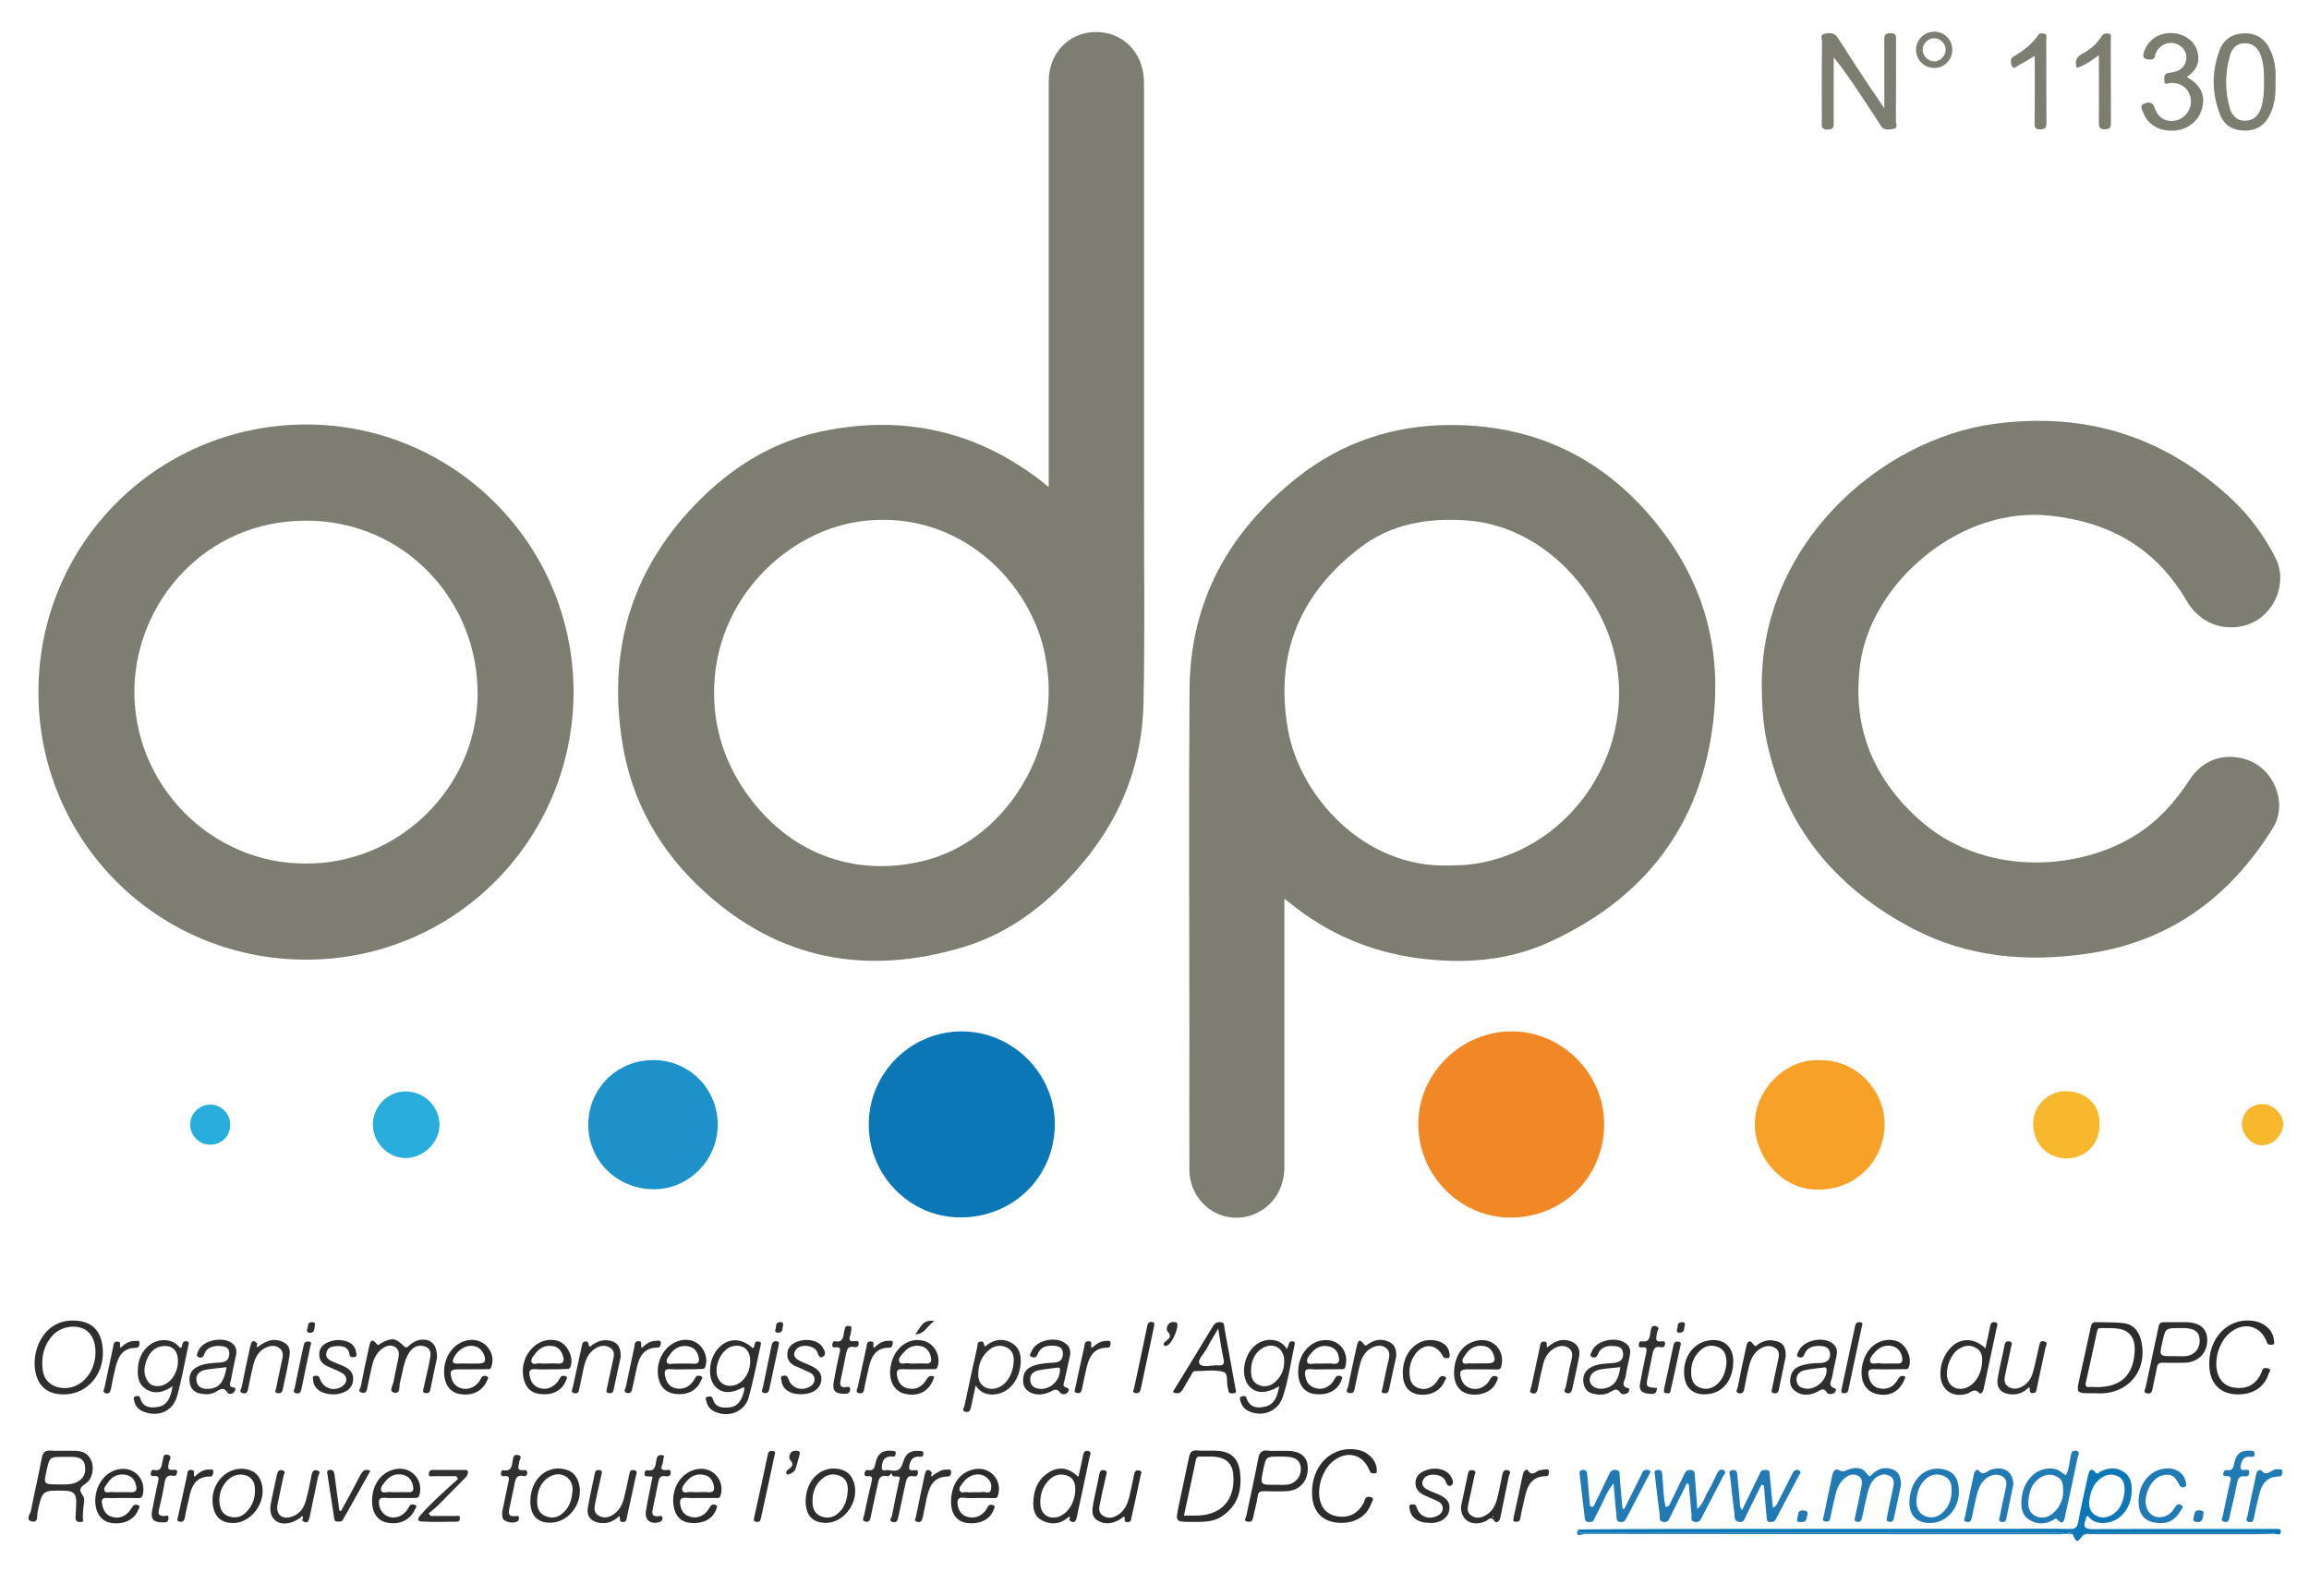 <?xml version="1.0" encoding="utf-8"?>
<!-- Generator: Adobe Illustrator 22.0.1, SVG Export Plug-In . SVG Version: 6.00 Build 0)  -->
<svg version="1.1" id="Calque_1" xmlns="http://www.w3.org/2000/svg" xmlns:xlink="http://www.w3.org/1999/xlink" x="0px" y="0px"
	 viewBox="0 0 1400.1 967.8" style="enable-background:new 0 0 1400.1 967.8;" xml:space="preserve">
<style type="text/css">
	.st0{display:none;fill:#FEFEFE;}
	.st1{fill:#7E7D72;}
	.st2{fill:#F28726;}
	.st3{fill:#0C77B7;}
	.st4{fill:#F7A129;}
	.st5{fill:#1D91CA;}
	.st6{fill:#F8B82E;}
	.st7{fill:#28ADDC;}
	.st8{fill:#217AB3;}
	.st9{fill:#313030;}
	.st10{fill:#2D2C2C;}
	.st11{fill:#2F2E2E;}
</style>
<g>
	<path class="st0" d="M698.8,1193.2c-331.8,0-663.7,0-995.5,0.1c-3.7,0-4.6-0.8-4.6-4.6c0.1-463.7,0.1-927.3,0-1391
		c0-3.7,0.8-4.6,4.6-4.6c663.7,0.1,1327.3,0.1,1991,0c3.7,0,4.6,0.8,4.6,4.6c-0.1,463.7-0.1,927.3,0,1391c0,3.7-0.8,4.6-4.6,4.6
		C1362.5,1193.2,1030.6,1193.2,698.8,1193.2z M566.4,894.1c-0.4-0.4-0.8-0.9-1.2-1.3c-2.6-2.8-3.8-1.4-4.4,1.5
		c-1.8,8.4-3.6,16.9-5.3,25.3c-0.2,1.1-1.6,2.6,0.7,3.2c2.2,0.6,3-0.9,3.4-2.6c0.8-3.7,1.5-7.5,2.3-11.2c1.5-7.2,3.8-13.7,12.9-13.7
		c1.9,0,2-1.5,2-2.9c0-1.9-1.6-1.2-2.6-1.3C571.1,890.9,568.8,892.6,566.4,894.1z M157.4,815.9c-0.3-0.4-0.7-0.7-1-1.1
		c-3-3.5-3.9-1-4.5,1.7c-1.8,8.1-3.5,16.2-5.1,24.3c-0.2,1.2-2.3,3.3,0.8,3.9c2.8,0.5,2.8-1.7,3.2-3.4c1-4.7,1.9-9.4,3.1-14.1
		c1.2-4.6,3.6-8.7,8.3-10.5c2.6-1,5.2-1.1,7.6,0.8c2.2,1.9,2.1,4.3,1.5,6.8c-1.3,5.8-2.5,11.7-3.7,17.5c-0.2,1-1.2,2.3,0.7,2.8
		c1.7,0.4,2.9-0.1,3.3-2c1.4-7,3.2-13.9,4.2-21c0.7-5.1-2-8-7.1-9C164.2,811.8,160.8,813.7,157.4,815.9z M182.1,920.4
		c0.3,0.4,0.7,0.8,1,1.2c2.6,2.3,4,1.5,4.6-1.7c1.7-8.3,3.5-16.6,5.2-24.9c0.2-1.2,2-2.9-0.6-3.6c-2.6-0.6-3,1.2-3.4,3.1
		c-1.1,5-2,10.1-3.4,15.1c-1.2,4.5-3.7,8.2-8.4,9.8c-6,2.1-10-1.2-8.8-7.5c1.1-5.7,2.5-11.4,3.6-17.1c0.2-1.2,1.9-3-0.8-3.5
		c-2.2-0.5-2.9,1-3.2,2.8c-1.2,5.9-2.5,11.7-3.7,17.5c-1.8,9,4.3,14.2,13.1,11.1C179,922.3,180.5,921.2,182.1,920.4z M647.2,920.5
		c0.3,0.4,0.6,0.7,1,1.1c2.5,2.1,4,1.7,4.7-1.6c2.6-12.2,5.3-24.4,7.8-36.6c0.2-1.2,1.6-3.1-0.9-3.6c-2.1-0.4-2.8,0.9-3.1,2.9
		c-0.7,4.2-1.8,8.4-2.8,12.8c-6-5.6-11.5-6.5-17.8-2.8c-6,3.6-8.8,9.3-9.4,16.1c-0.4,5.2,0,10.4,5.1,13.1
		C637,924.6,642.4,924.4,647.2,920.5z M774.7,841.1c0.3,0.2,0.5,0.4,0.8,0.6c-1.1,5-2.6,10-8.3,11.3c-5,1.1-9.7,0.5-11.5-5.6
		c-0.3-1-1.7-0.8-2.7-0.6c-1.3,0.3-1.3,1.3-1,2.4c0.8,2.6,1.9,4.8,4.5,6.2c8.1,4.3,18.2,0.8,21.2-7.9c3.5-10.2,4.9-21,7.2-31.5
		c0.2-1.1,0.8-2.4-1.1-2.6c-1.4-0.2-2.1,0.5-2.4,1.9c-0.2,0.9-0.6,1.8-1,2.9c-1.9-3.2-4.6-4.9-8.1-5.5c-6.3-1-12.4,2.4-15.7,9
		c-3.5,7.1-2.9,15.4,1.5,19.6C762.2,845,767.5,845,774.7,841.1z M450.3,841.4c0.4,0.5,0.8,0.9,1.1,1.4c-0.1,0.5-0.3,0.9-0.4,1.4
		c-1.2,4.4-3.2,8.2-8.1,9c-4.6,0.7-9.1,0.5-10.7-5.4c-0.4-1.3-1.9-1.3-3-1c-1.7,0.5-1,1.7-0.8,2.8c0.6,3,2.5,5,5.2,6.3
		c8.3,3.8,18.1,0.1,20.5-8.7c2.9-10.4,4.8-21,7.2-31.5c0.2-1,0.5-2.1-0.9-2.3c-0.9-0.1-2-0.4-2.5,0.9c-0.4,1-0.3,2.3-1.3,3.1
		c-7.2-6.7-15.7-6.3-21.6,0.8c-5,6.1-5.9,16.7-1.7,21.8C437.1,844.9,443,845.4,450.3,841.4z M103.2,841.5c0.4,0.4,0.8,0.8,1.1,1.3
		c-1.2,4.8-2.8,9.5-8.5,10.5c-4.7,0.8-9.1,0.3-10.8-5.4c-0.4-1.5-1.8-1.3-2.9-1c-1.7,0.5-1,1.7-0.7,2.9c0.7,3.3,2.8,5.3,5.7,6.4
		c8.9,3.5,17.8-0.4,20.3-9.5c2.7-10.1,4.5-20.4,6.8-30.6c0.3-1.2,0.8-2.3-1-2.6c-1.3-0.2-2.2,0.2-2.6,1.7c-0.2,0.8,0.1,2.1-1.4,2.3
		c-1.7-2.1-3.7-3.7-6.5-4.3c-9.1-2.2-18,5-19,15.6c-0.5,5.1-0.2,10.2,4.5,13.5C93.2,845.4,98.3,844.5,103.2,841.5z M956.8,927.4
		c-2,5.3,2.6,2.8,3.9,2.8c96,0.2,192.1,0.2,288.1,0.2c1,0,2-0.2,3-0.2c0.3,0,0.7,0,1,0c1.3,0,2.7,0,4,0.1c2.5,5.2,2.5,5.2,6.2,0.6
		c0.3-0.4,1.2-0.5,1.8-0.7c2.3,0.1,4.6,0.2,7,0.2c32,0,64.1,0,96.1,0c4,0,7.9-0.2,11.9-0.3c1.4,0.1,3.3,0.9,3.2-1.7
		c-0.1-1.8-1.6-1.3-2.7-1.4c-1.3-0.1-2.7,0-4,0c-35.8,0-71.6-0.1-107.4,0.1c-4.9,0-5.9-1.5-4.2-5.7c0.3-0.7-0.2-1.7,1.2-2.4
		c2,2.6,4.6,4.2,8.2,4.4c9.9,0.4,17.6-7,18.4-18.3c0.4-5-0.2-9.8-4.9-12.8c-4.7-2.9-9.5-2.4-14.2,0c-0.8,0.4-1.3,2-2.8,0.4
		c-3.1-3.5-3.9-0.5-4.5,2c-2.1,9.4-4.2,18.8-6,28.3c-0.6,3.1-1.8,4.1-4.9,4c-9.8-0.2-19.7-0.1-29.5-0.1c-72,0-143.9,0-215.9,0.1
		C992.1,927.1,974.5,927.3,956.8,927.4z M635.9,295.3c-1.9-1.5-3.1-2.4-4.2-3.3c-40-31.1-85-40.8-134.1-30.3
		c-30.1,6.4-55.3,22.4-76.5,44.6c-39.1,40.7-52.7,89.3-43.8,144.3c5.7,35.6,23,65.5,49.4,89.8c45.6,41.7,98.6,51.4,156.9,34
		c30.3-9,54-28.4,73.9-52.5c22.9-27.8,35.1-60,35.8-95.9c0.8-38.6,0.3-77.3,0.3-116c0-85.5,0-171,0-256.5c0-1.8,0-3.7-0.1-5.5
		c-0.9-16.9-13.5-29-29.7-28.6C647.9,19.8,636,32.6,636,49.2c0,78.2,0,156.3,0,234.5C635.9,287.2,635.9,290.7,635.9,295.3z
		 M778.8,545c1.6,1.2,2.5,1.7,3.2,2.3c22.8,18.5,48.7,29.7,77.8,33.6c27.2,3.6,54.2,1.9,79.3-9.6c57.8-26.3,92.4-70.6,99.8-134.3
		c4.8-41.1-4.5-79.2-29.2-112.8c-31.9-43.3-74.6-66.3-128.8-66.6c-34.9-0.2-66.6,10-94.2,31.8c-41.4,32.7-65,74.9-65.4,128.3
		c-0.6,70-0.1,140-0.1,209.9c0,27.2-0.1,54.3,0,81.5c0.1,19.6,18.1,33.4,36.5,28c12.8-3.7,21.1-15.2,21.1-29.4
		c0-50.2,0-100.3,0-150.5C778.8,553.5,778.8,549.7,778.8,545z M347.8,419.7c-0.1-89.1-71.4-160.9-159.4-162.3
		C97.5,256,23.1,328.5,23.3,420.1c0.2,89.7,72.1,161.7,161.9,161.8C275.9,582.1,347.6,508.9,347.8,419.7z M1068.3,417
		c0.2,12.8,1,25.6,4.1,38.1c12.2,49.9,43.1,84.8,87.7,108.1c32.9,17.1,68.2,20.2,104.5,15.1c50.3-7,87.3-34,113.5-76.5
		c9.4-15.2,0.2-36.7-17-41.6c-13.5-3.8-25.9,0.7-33.8,12.8c-8.5,13.2-18.8,24.6-32.1,33c-36.4,23-94.3,25-132.1-9.5
		c-28.2-25.7-40.6-57.1-35.2-94.9c6.9-48.2,60.1-95.1,115.2-89c36.5,4,64.2,20,82.7,51.8c2.4,4.1,5.5,7.5,9.3,10.3
		c10.5,7.8,26.2,7.3,36.3-0.9c10.6-8.7,14.2-24,8.2-35.6c-6.8-13.3-15.5-25.3-26.4-35.5c-40.7-38.1-88.7-53.2-144.1-45.8
		C1139.9,266.3,1067.2,330.2,1068.3,417z M972.7,682c0.2-30.7-25.2-56.4-55.8-56.6c-30.7-0.2-56.3,25-56.9,54.9
		c-0.7,31.5,24.9,58.1,56.4,58C947.6,738.1,972.4,713.6,972.7,682z M526.8,681.6c-0.1,31,24.8,56.5,55.3,56.6
		c32,0.1,57.2-24.5,57.5-56c0.3-31-25.4-56.8-56.4-56.8C552.2,625.4,526.9,650.7,526.8,681.6z M1104,642.9
		c-20.2-1.6-39.3,16.9-39.9,37.3c-0.6,20.9,15.7,39.8,35.9,41c23.1,1.4,40.9-15.2,42.7-36.8C1144.3,663.8,1127.6,642.7,1104,642.9z
		 M435.2,681.6c-0.2-21.9-17.8-39.2-39.7-38.9c-21.9,0.3-39,17.8-38.8,39.7c0.2,21.9,18,38.9,40.4,38.6
		C418.2,720.8,435.5,702.9,435.2,681.6z M1273.1,681.2c0.3-13.4-11.1-20.4-22.4-19.5c-8.6,0.7-18.5,8.7-17.8,20.9
		c0.7,12.9,10.5,20.2,21.2,19.8C1264.7,702,1273.6,693.8,1273.1,681.2z M246.2,702.2c11-0.1,20.6-9.8,20.3-20.5
		c-0.3-11.1-9.5-20-20.8-20c-10.8,0.1-19.8,9.5-19.6,20.4C226.3,693.1,235.5,702.3,246.2,702.2z M1142.6,65.7
		c-3.4-5-5.9-8.8-8.5-12.6c-6.6-10-13.3-19.9-19.6-30.1c-2.2-3.6-5.4-3.1-8.3-2.6c-2.7,0.5-1.4,3.3-1.4,5.1c-0.1,16-0.1,32-0.1,48
		c0,2.4-0.8,4.9,3.4,5c4.4,0.1,3.8-2.5,3.8-5.2c0-9.5,0-19,0-28.5c0-3.4,0-6.7,0-10.1c6.7,8.2,12.3,16.7,17.9,25.1
		c3.6,5.4,7.2,10.8,10.6,16.3c2,3.2,5,2.3,7.6,2c3.2-0.3,1.6-3.2,1.6-4.9c0.1-16.2,0.1-32.3,0.1-48.5c0-2.6,0.4-4.8-3.6-4.7
		c-4.1,0.1-3.5,2.4-3.5,4.9C1142.7,38,1142.6,51.1,1142.6,65.7z M1379.8,49.7c0.2-6.7-0.3-13.1-3-19.2c-2.9-6.5-7.8-10.3-15.1-10.3
		c-7.4-0.1-13.1,3.3-15.7,10.2c-4.9,13.1-4.9,26.4,0.4,39.4c2.6,6.4,7.8,9.3,14.6,9.4c7,0.1,12.1-2.9,15.3-9.2
		C1379.5,63.5,1380,56.7,1379.8,49.7z M1326,46.7c4.2-3,7-6.3,6.9-11.3c0-7.4-5-13.2-13-14.9c-8.5-1.8-16.6,2.4-19.6,10.1
		c-1.7,4.3-0.7,5.6,3.8,5.6c2.9,0,2.3-2.4,3-3.9c2.2-4.7,7.1-7.1,11.9-5.8c4.3,1.2,7.2,5.2,6.6,9.4c-0.8,5.8-5,7.9-10.3,8.3
		c-3.7,0.3-3,3.3-3,5.2c0,2.6,2.2,1,3.4,1c6.4-0.4,11.3,3.1,12.5,9c1.2,5.8-2.6,12-8.3,13.6c-5.8,1.6-11.3-1-13.4-7.3
		c-1.3-4-3.7-3.9-6.4-2.8c-3.1,1.2-1.2,3.7-0.6,5.5c2.7,7.4,9.9,11.5,18.9,10.9c8.2-0.5,15.1-6.2,16.9-13.9
		C1337.3,57.3,1334.3,51.4,1326,46.7z M1152.7,900.5c0-6.6-2.4-9.4-7.6-10c-3.7-0.5-6.8,0.9-9.5,3.4c-1,0.9-1.9,2.5-3.3,0.2
		c-2.9-4.5-7.1-4.3-11.5-2.8c-1.5,0.5-2.9,1.7-4.7,0.7c-3.4-1.9-4.4,0.2-5,3c-1.7,8.1-3.5,16.2-5.1,24.4c-0.2,1.1-1.6,3.1,1.1,3.4
		c2,0.3,2.6-0.8,2.9-2.5c0.9-4.4,1.8-8.8,2.9-13.1c0.9-3.9,2.3-7.6,5.4-10.4c2.4-2.1,5.1-3.3,8.2-1.9c3.3,1.5,2.8,4.7,2.2,7.4
		c-1.1,5.7-2.5,11.4-3.6,17.1c-0.3,1.3-1.3,3.1,1.2,3.6c2,0.4,2.5-0.9,2.9-2.6c1-4.9,2.1-9.7,3.3-14.6c0.8-3.4,1.9-6.8,4.6-9.2
		c2.6-2.3,5.7-3.1,8.8-1.5c3,1.6,2.8,4.5,2.1,7.4c-1.3,5.8-2.5,11.7-3.7,17.6c-0.2,1.1-0.8,2.4,1,2.8c1.4,0.3,2.7,0.1,3.1-1.6
		C1149.9,913.9,1151.4,906.6,1152.7,900.5z M37.7,879.7C37.7,879.7,37.7,879.7,37.7,879.7c-2.2,0-4.4,0.2-6.5-0.1
		c-3.6-0.4-5.2,0.6-5.9,4.6c-1.9,10.6-4.5,21.1-6.5,31.7c-0.4,2.1-3.5,5.7,0.3,6.6c4.4,1.1,3.2-3.6,3.7-5.9c2.9-13,2.8-13,16.3-12.7
		c5.6,0.1,7.3,2,7.1,7.7c-0.1,2.8-0.3,5.6-0.4,8.5c-0.1,2.2,1.1,2.9,3.1,2.8c2.4-0.1,1.3-1.6,1.3-2.8c0-1.8,0.2-3.6,0.3-5.5
		c0.2-2.7,1.2-5.8-0.3-7.8c-3-3.9-1-5.3,2.1-7.5c3.6-2.5,4.9-8.9,3.2-13.3c-1.8-4.7-5.6-6.3-10.3-6.3
		C42.7,879.7,40.2,879.7,37.7,879.7z M984.9,915c-0.4-0.1-0.8-0.1-1.1-0.2c-0.5-6.4-1-12.9-1.7-19.3c-0.2-1.5,0.8-3.9-2.2-4.2
		c-2.5-0.3-3.5,1.1-4.4,3c-2.7,5.7-5.5,11.4-8.2,17c-0.5,1-0.8,2.6-2.2,2.3c-1.5-0.3-1.1-1.9-1.2-2.9c-0.5-5.6-1-11.3-1.5-16.9
		c-0.2-1.8-1-2.7-2.9-2.5c-2.1,0.2-1.7,1.8-1.6,3c0.9,8.6,2,17.2,3,25.8c0.2,1.4,0.4,2.7,2.2,2.8c1.4,0.1,2.7,0.1,3.4-1.4
		c1.2-2.4,2.3-4.8,3.6-7.1c2.5-4.6,4-9.8,8.3-14.9c0.7,7.6,1.2,13.9,1.8,20.1c0.1,1.4,0,3.1,2.2,3.3c1.8,0.2,2.8-0.5,3.6-2
		c4.7-9,9.4-18,14.1-27c0.4-0.7,1.1-1.6,0.2-2.2c-0.6-0.4-1.6-0.4-2.4-0.4c-1.9,0.2-2.1,1.8-2.8,3.2
		C991.7,901.4,988.3,908.2,984.9,915z M1268.6,844.8c1.5,0,3,0,4.5,0c18.3,0,29.7-15,24.9-32.8c-1.5-5.8-5.1-9.3-11.1-9.9
		c-5.3-0.5-10.6-0.3-16-0.5c-2.5-0.1-2.9,1.2-3.3,3.3c-2.1,10.1-4.4,20.1-6.6,30.2C1258.9,844.8,1258.9,844.8,1268.6,844.8z
		 M1068.1,900.2c0.5,0.2,1,0.4,1.5,0.6c0.5,6.2,1,12.5,1.6,18.7c0.1,1.4-0.2,3.2,2.1,3.3c1.6,0.1,2.8-0.2,3.6-1.9
		c4.5-8.7,9.2-17.3,13.7-26c0.5-0.9,2.1-2.4,0.3-3.4c-1.6-0.9-3.1-0.1-4,1.7c-2.7,5.5-5.5,11-8.3,16.5c-0.8,1.5-1.2,3.3-3.6,4.4
		c-0.6-7-1.2-13.4-1.9-19.8c-0.1-1.2,0.2-2.9-1.8-3c-1.7-0.1-3.3-0.3-4.1,1.8c-0.5,1.4-1.3,2.7-1.9,4c-2.9,6.1-5.9,12.1-9,18.5
		c-1.7-2.2-1.3-4.1-1.4-5.9c-0.5-5-0.8-10-1.4-14.9c-0.2-1.7-0.1-3.9-3-3.5c-3,0.4-1.6,2.5-1.4,3.8c0.7,7.4,1.6,14.9,2.6,22.3
		c0.3,2-0.5,4.6,2.5,5.3c3.3,0.8,3.7-2.1,4.7-4C1062,912.6,1065,906.4,1068.1,900.2z M1022.8,899.5c0.4,0,0.8,0.1,1.1,0.1
		c0.6,6.3,1.1,12.6,1.7,18.9c0.2,1.6-0.8,3.9,2.1,4.3c2.6,0.4,3.4-1.4,4.3-3.2c4.2-8.1,8.5-16.2,12.6-24.3c0.6-1.1,2.4-2.7,0.7-3.8
		c-1.8-1.1-3.4,0-4.3,2c-1.7,3.6-3.4,7.2-5.4,10.7c-1.9,3.3-2.8,7.3-6.5,10.7c-0.5-7.2-1-13.6-1.5-20c-0.1-1.6,0-3.4-2.4-3.7
		c-1.9-0.2-3,0.6-3.9,2.4c-2.8,5.9-5.7,11.7-8.5,17.5c-0.6,1.1-0.8,2.6-3,2.4c-1.4-6.3-1.3-12.8-1.9-19.2c-0.2-1.9-0.4-3.2-2.8-3.1
		c-2.5,0.1-1.9,1.8-1.7,3.2c0.9,8.1,1.8,16.2,2.9,24.3c0.2,1.5-0.6,3.9,2.4,4.1c2.8,0.3,3.3-1.7,4.1-3.4
		C1016.2,912.8,1019.5,906.2,1022.8,899.5z M38.8,845.5c14.9,0,25.6-13.6,23.3-29.5c-1.3-9.3-6.4-14.3-15.6-15.1
		c-19-1.7-27.3,16.6-25.2,30C22.9,840.7,28.8,845.5,38.8,845.5z M265,823.2c0.1-8.5-4.2-11.9-10.7-10.5c-2.5,0.5-4.6,1.9-6.5,3.6
		c-0.9,0.8-1.5,1.5-2.8,0.2c-5.4-5.1-7.2-5.2-13.9-1.9c-0.9,0.4-1.6,2-2.8,0.4c-2.7-3.6-3.8-1.5-4.4,1.4c-1.7,8.1-3.5,16.2-5.1,24.4
		c-0.2,1.2-2.4,3.3,0.8,3.9c2.7,0.5,2.8-1.6,3.2-3.4c1-4.7,1.9-9.4,3.1-14.1c1-3.9,3-7.4,6.5-9.7c2.2-1.5,4.7-2,7.1-0.6
		c2.6,1.5,2.6,4.1,2.1,6.7c-0.9,4.7-2.1,9.4-2.9,14.2c-0.4,2.3-3.2,5.9,0.1,6.8c4.4,1.2,3.1-3.8,3.7-6.1c1.7-6,2.1-12.5,5.5-18
		c2.3-3.7,5.8-5.3,9.8-3.8c4.3,1.5,3.3,5.4,2.7,8.6c-1,5.5-2.5,11-3.6,16.5c-0.2,1-1.3,2.8,1.1,3.1c1.4,0.2,2.5-0.1,2.9-1.9
		C262.3,835.7,263.9,828.6,265,823.2z M722.6,922.8c6.3,0,12.7,0.4,18.3-3.2c9.8-6.4,12.3-15.9,11.1-26.9c-1-8.3-5.4-12.4-13.7-12.9
		c-4.1-0.2-8.3,0.2-12.4-0.2c-3.3-0.3-4.3,1.2-4.8,4c-2,9.9-4.2,19.8-6.3,29.7C712.7,922.8,712.8,922.8,722.6,922.8z M545.7,895.8
		c-1.7,7.7-3.4,15.5-5,23.3c-0.2,1.1-2.1,2.9,0.5,3.6c2.6,0.7,3-1.1,3.4-3.1c1.4-6.5,2.8-13,4.2-19.5c0.6-3,0.9-6.1,5.4-5.1
		c1.4,0.3,2.1-0.7,2.3-2c0.3-1.9-1.1-1.9-2.2-1.7c-3.8,0.5-3.5-1.4-2.7-4.1c0.9-3.1,2.8-4.4,5.9-4.1c1.4,0.1,2.2-0.3,2.3-1.8
		c0-1.8-1.3-1.5-2.4-1.7c-5.1-0.5-8.1,1.4-9.6,6c-1.8,5.8-3.3,6.8-9.3,5.6c-1.4-0.3-4.2,1.5-3.9-2c0.3-2.7,0.7-5.4,4.1-6.1
		c0.6-0.1,1.3-0.2,2-0.1c1.5,0.3,2.2-0.3,2.3-1.7c0.2-1.9-1.1-1.6-2.2-1.8c-5.5-0.7-8.7,1.5-10,7.4c-0.6,2.7-1,4.9-4.5,4.3
		c-1.5-0.2-2,0.9-2.2,2.1c-0.2,1.4,0.9,1.7,1.9,1.6c3.5-0.4,2.8,1.7,2.3,3.7c-1.5,6.6-3.1,13.3-4.4,19.9c-0.3,1.3-1.9,3.4,1,4
		c2.2,0.4,2.6-1.2,3-3c1.2-6.2,2.7-12.3,4-18.5c0.7-3.3,0.9-7.2,6-6.1c1.6,0.3,2.5-2.4,2.6-1.9C541.1,896.7,543.9,894.3,545.7,895.8
		z M813.4,923.4c8.8,0,15.5-4.3,18.2-12c0.4-1,2.2-2.9-0.4-3.6c-1.7-0.5-3.2,0-3.8,2.1c-0.4,1.4-1.2,2.7-2.1,3.9
		c-3.5,4.7-8.2,6.5-14,5.7c-5.1-0.7-8.7-3.3-10.4-8.1c-3-8.3,0.7-20.4,7.8-25.7c8.5-6.4,18-3.8,21.8,6.1c0.7,1.9,1.8,1.6,3,1.6
		c2,0,1.4-1.5,1.3-2.5c-0.2-5.4-5.1-10.5-11.2-11.7c-15.8-3.2-28.7,9.3-28,27.1C796,917.2,802.5,923.4,813.4,923.4z M1356.9,845.5
		c9.3,0.1,16.2-4.4,18.8-12.6c0.3-0.9,2-2.5-0.5-3.1c-1.4-0.3-3-0.5-3.6,1.6c-0.4,1.2-1,2.5-1.7,3.6c-3.4,5.4-8.3,7.3-14.5,6.6
		c-5.3-0.6-8.9-3.4-10.6-8.5c-2.7-8.1,0.8-19.6,7.4-24.9c8.5-6.8,18.5-4.4,22.3,5.6c0.7,1.9,1.7,1.7,2.9,1.7
		c2.3-0.1,1.5-1.8,1.4-2.9c-0.5-5.4-5-10-11.1-11.3c-16.1-3.4-29.4,10-28,28.1C1340.5,839.5,1346.7,845.3,1356.9,845.5z
		 M1372.4,669.5c-7.3-0.3-12.6,4.6-13,12c-0.4,6.1,6,13,11.9,13c7-0.1,12.9-5.7,13.2-12.6C1384.8,676,1378,669.2,1372.4,669.5z
		 M1252.7,894.5c-2.1-1.2-3.7-3-6.1-3.6c-10.2-2.6-19.8,5.6-20.9,17.9c-0.4,5,0,9.9,4.8,12.8c4.5,2.7,9.5,2.7,14.2,0.2
		c0.8-0.4,1.5-1.5,2.5-0.5c4.1,4.2,4.4,0.3,5-2.4c2.6-11.7,5.1-23.4,7.5-35.1c0.3-1.3,1.9-3.5-0.8-4.1c-2.8-0.6-3.1,1.7-3.5,3.7
		C1254.8,887.1,1254.6,891,1252.7,894.5z M1233.8,33.9c0,14,0.1,27.3,0,40.6c0,2.6,0.3,4,3.4,3.9c2.7-0.1,3.8-0.7,3.8-3.6
		c-0.1-17.1-0.1-34.2-0.1-51.4c0-1,0.6-2.5-1-2.9c-1.3-0.3-2.9-0.7-3.7,0.5c-3.9,5.8-9.2,9.9-15.2,13.3c-2.2,1.3-1.6,4.3-0.9,5.9
		c1,2.2,2.8,0,4-0.6C1227.1,38,1230,36.1,1233.8,33.9z M1259.3,41.2c5-1.6,9-4.5,13.5-7.8c0,14.3,0,27.7,0,41.1
		c0,2.6,0.5,3.9,3.6,3.8c2.7-0.1,3.7-0.8,3.7-3.7c-0.1-17,0-33.9-0.1-50.9c0-1.3,0.7-3.2-1.6-3.5c-1.7-0.2-3,0.1-4.1,1.9
		c-2.7,4.3-6.5,7.7-10.9,10C1259.4,34.1,1257.7,36.5,1259.3,41.2z M1203.9,817.6c-7.5-7.3-16.9-6.4-22.8,1.5
		c-3.1,4.2-4.6,8.8-4.6,14c0,9.5,7.1,14.7,16.1,12c2.4-0.7,4.4-3.7,7.4-0.5c1.1,1.2,2.4-0.7,2.7-2.4c2.6-12.3,5.3-24.7,7.9-37
		c0.2-1.2,1.4-3.2-1.2-3.5c-2-0.2-2.5,1-2.8,2.7C1205.9,808.6,1204.9,812.8,1203.9,817.6z M139.6,681.9c0-6.5-5.5-12.1-11.9-12.1
		c-6.8-0.1-12.5,5.5-12.4,12.2c0.1,6.6,5.6,12.1,12,12.1C134.4,694,139.5,688.9,139.6,681.9z M1320.1,801.7c-2.7,0-5.3,0.1-8,0
		c-2-0.1-3,0.6-3.4,2.7c-2.6,12.3-5.3,24.6-7.9,37c-0.2,1.1-1.6,3.1,1,3.5c2,0.3,2.9-0.6,3.2-2.7c0.7-4.2,2-8.4,2.6-12.7
		c0.4-2.6,1.5-3.3,3.9-3.2c4.3,0.1,8.7,0.1,13,0c8.2-0.2,13.9-5.9,13.7-13.9c-0.1-7-4.6-10.6-13.3-10.7
		C1323.4,801.7,1321.7,801.7,1320.1,801.7z M591.6,840.1c2.8,4.1,5.8,5.4,9.6,5.4c8.9,0.1,16.1-6.8,17.4-17.2
		c0.7-5.3,0.2-10.7-4.8-13.8c-4.9-3.1-10.1-2.8-15,0.6c-0.6,0.4-1.8,2.1-2.1,0.4c-0.3-1.9-0.9-2.2-2.4-2.1c-2,0.2-1.5,1.9-1.8,3.1
		c-2.6,12-5.2,24-7.8,36c-0.2,1.1-1.9,3,0.8,3.5c2.3,0.4,2.8-1.2,3.2-2.9C589.6,849.1,590.5,845.1,591.6,840.1z M774.8,879.7
		C774.8,879.7,774.8,879.7,774.8,879.7c-2,0-4,0.2-6-0.1c-3.7-0.5-5.1,1-5.8,4.6c-2.3,11.7-4.9,23.4-7.3,35.1
		c-0.2,1.2-1.8,3,0.9,3.4c2.1,0.3,2.9-0.6,3.3-2.7c0.8-4.2,2.1-8.4,2.7-12.6c0.4-2.7,1.4-3.3,3.8-3.2c4.5,0.1,9,0.2,13.5,0
		c8.2-0.3,13.4-6.2,13.1-14.4c-0.3-6.8-4.6-10.1-13.2-10.1C778.1,879.7,776.5,879.7,774.8,879.7z M711.1,844.1
		c3.4,1.6,5.1,0.4,6.5-2.2c1.5-2.8,3.1-5.5,4.8-8.2c0.6-0.9,0.9-2.4,2.3-2.4c5.8,0,11.9-1.1,17.3,0.5c3.1,0.9,1.5,6.9,2.8,10.4
		c0.1,0.2,0.1,0.3,0.1,0.5c0.1,2.3,1.8,2.1,3.2,2c2.2-0.2,1.3-1.7,1.1-3c-2.2-12.1-4.3-24.2-6.6-36.3c-0.3-1.3,0.3-3.6-2.3-3.8
		c-2.2-0.2-3.6,0.5-4.8,2.6C727.4,817.5,719.3,830.6,711.1,844.1z M897.8,830.3c3.2,0,6.3,0,9.5,0c1.3,0,2.3,0.1,2.8-1.8
		c2.6-9.3-4.5-17.4-14.1-15.8c-9,1.6-14.5,9.1-14.5,19.8c0,6.8,3.4,11.6,8.9,12.7c7.3,1.5,14.3-1.6,16.9-7.5c0.4-1,1.4-2.4,0.1-3.1
		c-1.3-0.7-2.8-0.5-3.8,1.2c-0.8,1.4-1.8,2.9-3,3.9c-5.1,4.4-12.8,2.4-14.7-3.6c-1.4-4.6-0.6-5.8,4.2-5.9
		C892.8,830.3,895.3,830.3,897.8,830.3z M132.4,816.1c3.3,0.1,6.5,0.3,6.7,4.5c0.2,3.8-1.8,5.6-5.7,5.9c-4.8,0.3-9.7,0.3-14.1,2.8
		c-3.8,2.1-4.7,5.4-4.2,9.3c0.4,3.4,2.5,5.9,6,6.6c2.9,0.6,5.9,0.7,8.8-0.4c2.7-1.1,5.4-4.5,8.3,0.1c0.5,0.9,3.2,0.9,4.2-1
		c0.4-0.8,0.8-2.2-0.6-2.3c-3.7-0.3-2-2.9-1.7-4.4c0.9-5.1,2-10.1,3.1-15.1c0.5-2.2,0.3-4.4-1.1-6.1c-4.9-6-19.2-3.5-21.9,3.7
		c-0.4,1.1-1.4,2.7,0.2,3.5c1.4,0.6,2.9,0.3,3.5-1.6C125.2,817.2,128.7,816.3,132.4,816.1z M976.9,816.1c3.7,0.1,6.8,0.2,7.2,4.3
		c0.4,4.3-2.1,5.8-6.1,6.1c-4.5,0.3-9,0.2-13.1,2.4c-3.7,1.9-5.3,5-4.9,9c0.3,3.7,2.3,6.4,5.9,7.2c3.4,0.8,7,0.9,10.2-0.9
		c2.3-1.4,4.2-3,6.4,0.4c0.8,1.2,3.1,1,4.6-0.2c0.8-0.7,1.1-2.4,0.3-2.6c-5.3-1.2-2.2-4.6-1.8-7c0.7-4.4,1.8-8.8,2.6-13.2
		c0.4-2.2,0.2-4.3-1.4-6.1c-5.2-5.7-18.7-3.3-21.6,3.8c-0.5,1.2-1.9,2.9,0.4,3.7c1.6,0.5,2.7-0.2,3.3-2
		C970.4,817.2,973.7,816.3,976.9,816.1z M649,821c-0.1-2.1-0.2-4-1.8-5.6c-5.5-5.6-18.7-3.1-21.4,4.1c-0.4,1-1.9,2.6,0,3.4
		c1.3,0.6,2.9,0.4,3.6-1.5c1.7-4.5,5.5-5.4,9.7-5.3c3.1,0.1,5.7,1,5.7,4.8c0,3.4-1.6,5.2-5.1,5.4c-3.1,0.2-6.3,0.3-9.4,1
		c-4.5,0.9-8.8,2.4-9.5,8c-0.5,3.3,0.1,6.4,3.1,8.4c3.9,2.6,8.2,2.3,12.4,0.7c2.4-1,4.3-3.3,6.9,0.2c0.9,1.3,3.6,1.3,4.8-0.6
		c1.2-1.9-0.4-2.3-1.9-2.9c-1.6-0.7-0.7-2.3-0.4-3.5C646.6,832,647.8,826.5,649,821z M1102.9,816.1c3.2,0,6.3,0.5,6.6,4.4
		c0.3,4.2-2.3,5.8-6.2,5.9c-2.8,0.1-5.7,0.3-8.4,0.8c-4,0.8-7.8,2.2-9.1,6.6c-1,3.5-0.8,7.1,2.4,9.5c4.1,3,8.8,2.7,13.2,0.7
		c2.3-1.1,4-3.2,6.2,0.3c0.8,1.3,3.1,1.1,4.6,0.1c0.9-0.6,1.1-2.4,0.4-2.6c-5-1.4-2.2-4.6-1.8-7.1c0.7-4.2,1.8-8.4,2.6-12.6
		c0.5-2.4,0.4-4.7-1.3-6.6c-5.2-5.9-18.8-3.4-21.8,3.9c-0.5,1.2-1.6,2.6,0.2,3.4c1.4,0.6,2.7,0.3,3.4-1.7
		C1095.6,817.3,1098.9,816.1,1102.9,816.1z M424.8,908.3c3.2,0,6.3,0,9.5,0c1.1,0,2.1,0.3,2.6-1.4c2.8-8.8-4.1-17.3-13.3-16.2
		c-9.9,1.2-16.7,11-15.2,22.1c0.9,6.3,4.3,10,10,10.6c7.8,0.9,13.8-2.3,15.9-8.2c0.3-0.9,1.1-2-0.2-2.6c-1-0.4-2.3-0.6-3.2,0.6
		c-1.1,1.5-1.9,3.2-3.2,4.3c-2.8,2.5-6.1,3.3-9.7,2c-3.4-1.2-4.9-3.6-5.5-7c-0.5-3.2,0.2-4.7,3.8-4.3
		C419.1,908.5,422,908.3,424.8,908.3z M285.7,830.3c3.2,0,6.3,0,9.5,0c1,0,2.1,0.4,2.7-1.3c3-8.5-4-17.4-13.1-16.4
		c-9.4,1-16,9.8-15.5,20.6c0.3,6.7,3.6,11,9.1,12.1c7.6,1.5,13.9-1.4,16.7-7.6c0.4-1,1.7-2.2,0.2-3c-1.3-0.6-2.8-0.6-3.7,1.3
		c-0.6,1.3-1.6,2.6-2.7,3.6c-5.1,4.7-13.1,2.9-15-3.4c-1.4-4.8-0.7-5.8,4.3-5.8C280.7,830.3,283.2,830.3,285.7,830.3z M803.4,830.3
		C803.4,830.3,803.4,830.3,803.4,830.3c3.2,0,6.3,0,9.5,0c1.2,0,2.4,0.4,3-1.6c2.5-9.7-4.7-17.6-14.5-15.8
		c-8.8,1.6-14.8,10.3-14.1,20.6c0.4,6.5,3.9,10.9,9.4,11.8c7.8,1.2,14.2-1.8,16.6-7.9c0.4-1,1.4-2.3-0.3-2.9c-1-0.4-2.3-0.3-3.1,0.9
		c-0.8,1.3-1.5,2.7-2.5,3.7c-3,2.9-6.4,3.8-10.5,2.4c-3.7-1.3-4.9-4.1-5.4-7.7c-0.3-2.4,0.1-3.8,3-3.5
		C797.4,830.5,800.4,830.3,803.4,830.3z M415.1,830.3c3.3,0,6.7,0,10,0c1.2,0,2.1,0,2.7-1.5c2.2-6.5-2.2-14.5-9-15.9
		c-10.8-2.2-20.8,8.2-19.8,20.5c0.6,6.8,4.1,11,10,11.9c7.5,1.1,13.5-1.8,16.1-7.9c0.4-0.9,1.7-2.2-0.1-2.8
		c-0.9-0.3-2.3-0.7-3.1,0.7c-0.6,1-1.1,2.1-1.9,3c-2.7,3.2-6.1,4.6-10.2,3.7c-3.9-0.9-5.6-3.7-6.4-7.4c-0.6-2.8-0.2-4.5,3.3-4.2
		C409.4,830.5,412.2,830.3,415.1,830.3z M333.4,830.3C333.4,830.3,333.4,830.3,333.4,830.3c3.2,0,6.3,0,9.5,0c1.1,0,2.2,0.2,2.8-1.3
		c2.2-5.6-1.9-14.1-7.8-15.8c-11.7-3.5-23.1,8.5-20.8,21.9c1.1,6.3,4.6,9.8,10.3,10.4c7.5,0.8,13.2-2.1,15.5-8
		c0.4-0.9,1.7-2.2-0.2-2.8c-1-0.3-2.3-0.6-3.1,0.7c-0.7,1.1-1.3,2.3-2.2,3.3c-2.7,2.8-5.9,4.3-9.9,3.3c-3.6-0.9-5.5-3.3-6.4-6.9
		c-0.7-3.2-0.5-5.2,3.6-4.7C327.7,830.5,330.5,830.3,333.4,830.3z M592.4,908.3c3.3,0,6.7,0,10,0c1.1,0,2.1,0.1,2.6-1.5
		c2.8-9.1-4.4-17.6-13.8-16.1c-9.3,1.5-14.9,9.4-14.6,20.7c0.2,6.6,3.6,11,9.2,11.9c7.8,1.2,14.4-1.9,16.6-7.9
		c0.4-1,1.3-2.3-0.4-2.9c-1.1-0.4-2.3-0.2-3.1,1c-0.7,1.1-1.3,2.4-2.2,3.3c-2.7,2.8-6.1,4-10,2.9c-3.5-0.9-5.3-3.3-6-6.7
		c-0.6-3.2-0.3-5.5,4.1-4.9C587.3,908.6,589.9,908.3,592.4,908.3z M566.5,834.8c-3-1.6-4,0.6-5.3,2.6c-2.6,3.8-6.3,5.4-10.8,4.3
		c-4.1-1-5.8-4.1-6.4-8c-0.3-2.4,0.2-3.7,3.1-3.6c6,0.2,12,0.1,18,0c1.4,0,2.9,0.4,3.6-1.7c2-6.9-2.3-14.3-9.3-15.7
		c-9.5-1.9-18,5.5-19.4,16.8c-1,8.1,2.6,14.2,9,15.6C557.5,847.1,564,843.3,566.5,834.8z M1155.4,834.9c-3-1.6-3.9,0.5-5.3,2.5
		c-2.5,3.8-6.2,5.5-10.8,4.4c-4.2-1-5.8-4.1-6.4-8c-0.4-2.3,0-3.7,3-3.6c6,0.2,12,0.1,18,0c1.4,0,2.9,0.6,3.6-1.6
		c1.9-5.7-2-13.7-7.7-15.5c-6.4-2-13.5,0.7-17.4,6.6c-4.7,7.2-5,17.1-0.6,22c1.5,1.6,3.3,2.8,5.4,3.4
		C1146,847.4,1152.6,843.6,1155.4,834.9z M241.7,908.3c3.3,0,6.7,0,10,0c1.4,0,2.4-0.2,2.9-2c2.4-9.2-5.2-17.4-14.5-15.5
		c-8.8,1.7-14.4,9.3-14.3,19.5c0,6.9,3.3,11.6,8.8,12.9c7.5,1.7,14.5-1.4,17.1-7.8c0.4-0.8,1.8-2.2,0.1-2.9c-1.2-0.5-2.8-0.5-3.5,1
		c-0.9,1.8-2.1,3.4-3.7,4.6c-6.1,4.4-13.7,1.2-14.6-6.1c-0.4-2.8,0.4-4,3.4-3.8C236.1,908.4,238.9,908.3,241.7,908.3z M73.9,908.3
		c3.2,0,6.3,0,9.5,0c1.6,0,2.8,0,3.2-2.1c2.1-9.4-5.2-17.2-14.6-15.4c-8.8,1.7-14.8,10.4-14.2,20.6c0.4,6.4,3.9,10.9,9.4,11.9
		c7.6,1.3,14.2-1.8,16.6-7.9c0.3-0.9,1.7-2.2-0.1-2.9c-1.1-0.4-2.3-0.3-3.2,0.8c-0.9,1.2-1.5,2.6-2.6,3.6c-2.9,2.9-6.4,4-10.5,2.6
		c-3.7-1.3-4.9-4.3-5.5-7.7c-0.4-2.4,0.1-3.8,3-3.6C67.9,908.5,70.9,908.3,73.9,908.3z M321.6,909.9c-0.1,8.6,4,13.3,11.7,13.5
		c12.7,0.3,22.2-14.7,16.8-26.3c-1.4-3-3.7-5-6.9-5.9C331.9,887.9,321.8,896.7,321.6,909.9z M1220.8,900.2c0-8.1-6-11.5-13.6-9
		c-2.3,0.8-4.5,4-7.5,0.4c-0.9-1.2-2.5,0.7-2.8,2.3c-1.8,8.4-3.6,16.9-5.3,25.3c-0.2,1.2-1.7,3,0.8,3.6c2.2,0.5,2.9-0.9,3.3-2.7
		c1-4.7,1.9-9.5,3.1-14.1c1.1-4.4,3-8.5,7.4-10.7c2.8-1.4,5.9-1.6,8.5,0.3c2.5,1.9,2,4.6,1.4,7.3c-1.3,5.7-2.4,11.4-3.6,17.1
		c-0.2,1.1-0.8,2.4,0.9,2.8c1.4,0.3,2.7,0.1,3.1-1.6C1218,913.8,1219.5,906.5,1220.8,900.2z M488.5,909.9
		c-0.2,8.6,3.9,13.2,11.8,13.5c12.7,0.4,22.4-15.3,16.5-26.8c-1.4-2.8-3.6-4.6-6.7-5.5C498.9,888,488.8,896.7,488.5,909.9z
		 M1170.7,923.5c11.6-0.3,19.5-12.1,16.4-24.4c-1.1-4.3-3.7-6.9-8-8c-11.4-2.9-20.9,5.6-21.4,19.1
		C1157.4,918.7,1162.3,923.7,1170.7,923.5z M1051,825.4c0.1-9-6-14.1-14.9-12.6c-10.3,1.8-16.7,12.2-14.4,23.5
		c1.1,5.4,4.9,8.7,10.4,9.1C1043.3,846.2,1050.9,838.2,1051,825.4z M141.4,923.5c12.6,0,21.9-15.6,16.1-26.9
		c-1.4-2.8-3.7-4.6-6.8-5.4c-12.4-3.5-24.1,8.7-21.5,22.3C130.5,920.2,134.5,923.5,141.4,923.5z M885.9,913.6
		c-0.1,8.7,7.1,12.3,14.8,8.8c1.7-0.8,3.2-3.5,5.5,0c1.1,1.6,3-0.1,3.5-2.4c1.7-8.3,3.5-16.6,5.1-24.9c0.2-1.2,2-2.9-0.6-3.6
		c-2.6-0.7-3,1.3-3.4,3.1c-1.1,4.9-2,9.8-3.2,14.6c-1.2,4.7-3.7,8.5-8.5,10.4c-2.7,1.1-5.3,0.7-7.5-1c-2.1-1.7-1.9-4.1-1.4-6.4
		c1.3-5.8,2.5-11.7,3.8-17.6c0.2-1.2,1.4-2.7-0.9-3.1c-1.5-0.3-2.6,0.2-3,1.8C888.7,900.4,887.2,907.5,885.9,913.6z M485.4,845.4
		c0.7,0,1.3,0,2,0c5.6-0.3,9.7-3.3,10.5-7.5c0.9-4.8-1.2-7.6-7.4-10.2c-2.3-1-4.6-1.9-6.7-3.1c-2.7-1.6-3-4-1-6.3
		c2.8-3.4,10.7-2.6,12.6,1.3c0.9,1.8,1.2,4.6,3.7,3.1c2.2-1.3,0.8-3.9-0.3-5.7c-2.6-4.4-10.4-5.7-16.3-3c-3.1,1.5-5.1,3.8-5.1,7.3
		c0,3.3,1.6,5.7,4.6,7c3,1.4,6.1,2.6,9.1,4.1c1.7,0.8,2.9,2.2,2.8,4.3c-0.1,2.3-1.5,3.6-3.4,4.5c-5.1,2.5-10.7,0.5-12.4-4.9
		c-0.7-2-1.6-2.3-3.2-2c-2.2,0.4-1.1,2.2-1,3.2C474.5,842.4,479,845.4,485.4,845.4z M846.6,822.6c0.4-5.8-1.9-8.7-7-9.9
		c-3.5-0.8-6.5,0.2-9.5,2c-0.8,0.5-1.8,2-2.9,0.5c-3-4.2-3.8-1.7-4.5,1.4c-1.8,8.1-3.5,16.2-5.2,24.3c-0.3,1.3-2.2,3.3,1,3.8
		c2.4,0.4,2.7-1.4,3.1-3c1.1-5,2-10.1,3.3-15c1.2-4.5,3.7-8.2,8.2-10c2.6-1,5.3-1.1,7.6,0.8c2.1,1.8,2.2,4.2,1.5,6.8
		c-1.4,5.8-2.5,11.7-3.8,17.5c-0.2,1.2-1.4,2.7,1,3c1.6,0.2,2.5-0.4,2.9-2C843.7,835.9,845.3,828.9,846.6,822.6z M1309.8,923.5
		c5.3,0.5,9.5-2.3,12.3-7.4c0.5-1,2.1-2.3,0.6-3.4c-1.3-0.9-2.9-0.5-3.8,1c-0.9,1.6-2,3-3.5,4.2c-4.2,3.2-10.1,2.5-12.8-1.5
		c-4.4-6.7,0.7-19.9,8.5-21.8c4.9-1.2,7.6,0.1,10,5.3c0.7,1.4,1.5,2.2,3,1.9c1.8-0.4,1.5-1.7,1.2-3.2c-1.1-5.6-6.3-8.9-13-8.1
		c-9.5,1.2-16.1,10-15.6,21.1C1297.1,919.2,1301.5,923.5,1309.8,923.5z M866.6,923.4c0.7,0,1.3,0,2,0c5.6-0.4,9.6-3.4,10.3-7.7
		c0.7-4.7-1.2-7.4-7.1-9.9c-2.3-1-4.7-1.8-6.8-3c-2.8-1.7-3.3-4.2-1.2-6.7c2.7-3.3,10.9-2.4,12.6,1.5c0.9,2,1.4,4.3,3.8,2.9
		c1.9-1.1,0.7-3.6-0.3-5.3c-2.5-4.4-9.6-6-15.7-3.6c-3.3,1.3-5.7,3.5-5.8,7.3c-0.1,3.6,1.7,6,4.9,7.4c2.8,1.3,5.8,2.5,8.6,3.9
		c1.9,0.9,3.2,2.4,3,4.7c-0.2,2.3-1.7,3.5-3.6,4.3c-5.2,2.3-10.4,0.3-12.2-5.3c-0.6-1.9-1.5-1.8-2.8-1.8c-2.4,0-1.5,1.8-1.4,2.9
		C855.3,920.2,860,923.5,866.6,923.4z M1082.8,822.4c0-6.3-1.9-8.6-7.1-9.6c-3.5-0.7-6.5,0.3-9.4,2.1c-0.8,0.5-1.6,2.2-3.1,0.1
		c-2.3-3.4-3.6-1.4-4.2,1.3c-1.8,8.3-3.6,16.5-5.2,24.8c-0.2,1.1-1.8,3.1,0.7,3.6c2.5,0.5,3-1.2,3.4-3.2c0.9-4.7,1.8-9.5,3-14.1
		c1.2-4.4,3.3-8.3,7.8-10.4c2.8-1.3,5.6-1.4,8,0.4c2.5,1.8,2.2,4.5,1.6,7.2c-1.3,5.7-2.5,11.3-3.6,17c-0.2,1.2-1.2,2.7,1.1,3.1
		c1.6,0.3,2.6-0.4,2.9-2C1080.1,835.6,1081.6,828.5,1082.8,822.4z M202.5,845.5c0.5,0,1.8,0.1,3.1-0.3c4.2-1.1,7.7-2.9,8.4-7.9
		c0.6-4.9-2.2-7.3-6.2-9c-1.8-0.8-3.7-1.4-5.5-2.3c-2.4-1.1-5.2-2.2-4.5-5.6c0.7-3.5,3.6-4,6.5-4.1c3.5-0.1,6.8,0.4,7.5,4.8
		c0.3,1.8,1.4,2.1,2.8,1.9c2.2-0.3,1.3-2,1.2-3.1c-0.5-3.3-2.6-5.3-5.6-6.4c-3.8-1.3-7.5-1.1-11.2,0.4c-3.1,1.3-5.3,3.3-5.5,7
		c-0.2,3.7,1.5,6,4.6,7.5c3,1.4,6.2,2.5,9,4.1c3.9,2.2,3.6,6.4-0.3,8.6c-5,2.8-10.8,0.7-12.9-4.9c-0.6-1.7-1.2-2-2.7-1.9
		c-2.3,0.1-1.6,1.8-1.4,2.9C190.4,842.2,195.1,845.5,202.5,845.5z M938.2,817c-1-1.2,0.8-3.4-1.8-3.6c-2.5-0.2-2.4,1.6-2.8,3.3
		c-1.7,8.1-3.5,16.2-5.2,24.3c-0.3,1.3-1.7,3,0.5,3.7c2.5,0.8,3.1-1.1,3.5-3c1.1-4.9,2-9.8,3.2-14.6c1.1-4.5,3.5-8.2,7.9-10.2
		c2.6-1.2,5.3-1.2,7.6,0.4c2.3,1.6,2.4,4,1.8,6.7c-1.3,5.6-2.4,11.4-3.6,17c-0.3,1.3-1.8,2.9,0.6,3.6c2.1,0.6,3-0.7,3.4-2.6
		c1.4-6.5,2.9-13,4.1-19.5c1-5.4-1.7-8.8-7.2-9.9C945.4,811.7,941.7,814.1,938.2,817z M375.5,919.3c1.1,1.1-0.6,3.4,1.9,3.6
		c2.6,0.2,2.4-1.7,2.7-3.3c1.8-8.3,3.7-16.5,5.4-24.8c0.2-1.2,1.4-3.1-1.2-3.4c-2-0.3-2.5,0.8-2.8,2.5c-0.8,4.4-1.8,8.8-2.9,13.1
		c-1,4.3-2.7,8.2-6.3,11c-2.9,2.1-6,2.9-9.3,1.1c-3.4-1.9-2.6-5.1-2.1-8c1.1-5.7,2.5-11.3,3.7-17c0.2-1,0.8-2.5-1.1-2.7
		c-1.3-0.1-2.6-0.2-2.9,1.8c-1.4,7.2-3.3,14.3-4.3,21.5c-0.8,5.2,2.6,8.3,7.9,8.8C368.8,923.9,372.4,922.2,375.5,919.3z
		 M1230.4,841.1c0.8,1.5-0.5,4,2.3,3.7c2.2-0.2,2-1.8,2.3-3.2c1.7-8.1,3.5-16.2,5.2-24.3c0.3-1.4,1.9-3.3-1-3.9
		c-2.5-0.5-2.6,1.5-2.9,3c-1.2,5.2-2.2,10.4-3.6,15.5c-1.1,4.1-3.5,7.5-7.5,9.4c-2.6,1.2-5.2,1.3-7.6-0.4c-2.4-1.6-2.4-4.1-1.9-6.7
		c1.3-5.8,2.5-11.7,3.7-17.5c0.2-1.1,1.3-2.7-0.9-3.2c-1.8-0.4-2.7,0.3-3.1,2.2c-1.3,6.8-3.1,13.6-4.2,20.5c-0.9,5.7,2.4,9,8.2,9.4
		C1223.9,845.8,1227.3,844.2,1230.4,841.1z M681.6,919.5c1,1-0.7,3.3,2.1,3.3c2.3,0,2.2-1.6,2.5-2.9c1.9-8.4,3.7-16.8,5.5-25.3
		c0.2-1,1.3-2.8-0.9-3.2c-1.7-0.3-2.7,0.3-3,2.3c-0.8,4.6-1.9,9.1-2.9,13.6c-1,4.5-2.8,8.5-6.9,11.1c-2.8,1.8-5.8,2.5-8.9,0.6
		c-3.3-2-2.5-5.2-1.9-8.1c1.1-5.5,2.5-11,3.6-16.5c0.2-1.1,1.2-2.8-1.1-3.1c-1.8-0.3-2.6,0.5-3,2.3c-1.2,6.2-2.8,12.3-3.8,18.5
		c-0.6,3.4-1,7.2,2.5,9.5c3.8,2.5,7.9,2.3,11.9,0.5C678.7,921.6,680,920.5,681.6,919.5z M376.4,822.6c0.1-6.2-2.4-9.1-7.5-9.9
		c-3.7-0.6-6.8,0.6-9.8,2.6c-0.7,0.5-1.7,2.2-2.3,0.1c-0.3-1.3-0.4-2.1-2-2.1c-1.9,0.1-1.9,1.4-2.2,2.7c-1.8,8.4-3.7,16.9-5.5,25.3
		c-0.2,1.2-1.6,3,1.1,3.4c2.1,0.3,2.5-0.9,2.8-2.5c0.9-4.2,1.8-8.4,2.7-12.7c1.1-4.8,2.8-9.3,7.2-12c2.8-1.8,6-2.2,9-0.3
		c2.7,1.8,2.3,4.6,1.7,7.2c-1.2,5.8-2.5,11.7-3.8,17.5c-0.2,1.1-0.8,2.4,1,2.7c1.4,0.2,2.6,0.1,3-1.7
		C373.5,835.8,375.1,828.7,376.4,822.6z M850.6,832.2c-0.1,7.4,3.1,12.1,8.9,13.1c7.4,1.4,13.9-1.8,16.6-8c0.4-0.8,1.4-1.9,0.3-2.6
		c-1.1-0.7-2.5-0.8-3.5,0.6c-1,1.3-1.8,2.9-3,4c-2.7,2.5-5.9,3.6-9.6,2.3c-3.3-1.1-4.9-3.4-5.3-6.6c-0.7-4.9,0.2-9.6,3.1-13.8
		c5-7.1,12.9-6.7,16.9,1c0.8,1.5,1.8,1.2,2.9,1.2c1.5,0,1.3-1.2,1.2-2.2c-0.4-4.4-3-6.9-7-8.1C860.8,809.9,850.7,818.9,850.6,832.2z
		 M261.1,919.2c-0.4-0.5-0.7-0.9-1.1-1.4c2-1.7,4.1-3.3,5.9-5.1c5.4-5.4,10.7-10.9,16.1-16.3c1.1-1.1,1.9-2.3,1.8-3.9
		c-0.1-1.1-1.1-1.1-1.9-1.1c-6.5,0-13,0-19.4,0c-1.8,0-2.4,1.2-2.4,2.5c0,1.9,1.6,1.2,2.6,1.3c4.7,0.1,9.4,0,14.1,0
		c0.3,0.6,0.6,1.2,1,1.7c-4.3,3.9-8.6,7.7-12.8,11.7c-3.4,3.2-6.7,6.5-9.7,10c-1,1.1-3.4,3.9,0.6,4.1c7,0.4,13.9,0.1,20.9,0.1
		c1.4,0,2.1-0.6,2.2-2c0.1-2-1.4-1.5-2.4-1.5C271.4,919.2,266.3,919.2,261.1,919.2z M206.8,916.2c-0.4,0-0.7-0.1-1.1-0.1
		c-1-7.4-2-14.7-3-22.1c-0.2-1.7-0.7-2.8-2.8-2.6c-2.2,0.2-1.6,1.6-1.4,2.9c1.3,8.7,2.7,17.4,4,26.1c0.2,1.2,0.3,2.4,1.9,2.3
		c1.3-0.1,2.7,0.4,3.5-1.2c0.6-1.3,1.5-2.6,2.2-3.9c4.8-8.6,9.6-17.2,14.4-25.7c-3.4-1.3-4.8,0.2-6,2.5
		C214.8,901.7,210.8,909,206.8,916.2z M1363.9,879.6c-5.3-0.1-7.9,1.9-9.1,7.4c-0.6,2.6-0.9,5-4.5,4.4c-1.5-0.2-2.1,0.9-2.2,2.1
		c-0.2,1.4,0.9,1.7,1.9,1.6c3.4-0.2,2.7,1.7,2.2,3.8c-1.5,6.6-3,13.2-4.3,19.9c-0.3,1.3-1.9,3.4,0.9,4c2.6,0.5,2.8-1.5,3.2-3.3
		c1.4-6.6,3.1-13.2,4.4-19.9c0.6-3,1.3-5,4.9-4.4c1.6,0.3,2.5-0.7,2.6-2.3c0.1-1.8-1.4-1.7-2.5-1.6c-3.4,0.5-3-1.6-2.5-3.6
		c0.6-2.6,1.9-4.6,5.1-4.4c1.5,0.1,3.2,0.5,3.1-1.9C1367,878.9,1365.1,879.9,1363.9,879.6z M98,923.1c1.8,0,4,0.4,4.2-2.3
		c0.2-2.8-2.1-1.4-3.2-1.5c-2.8-0.2-3.3-1.5-2.6-4c1.2-4.8,2.3-9.7,3.1-14.6c0.6-3.5,0.8-6.7,5.7-5.8c1.6,0.3,1.9-1,2.2-2.2
		c0.3-1.5-0.9-1.7-1.9-1.5c-4.6,0.6-3.6-1.9-3-4.7c0.3-1.4,2.1-3.7-0.8-4.4c-3.1-0.7-2.7,2.1-3.1,3.9c-0.7,2.7-0.5,6.3-5.2,5.3
		c-1.6-0.4-1.9,1.1-2,2.3c-0.1,1.4,1.1,1.5,2,1.4c3.4-0.4,2.8,1.5,2.4,3.7c-1.3,5.8-2.5,11.7-3.6,17.5C91.3,921,93.1,923.1,98,923.1
		z M511.3,845.1c1.8,0,4,0.2,4.2-2.3c0.1-2.7-2.1-1.3-3.3-1.4c-2.7-0.1-3-1.5-2.6-3.6c1.1-5.3,2.3-10.7,3.3-16.1
		c0.6-2.9,1.1-5.6,5.1-4.7c1.6,0.4,2.5-0.5,2.7-2.1c0.1-1.9-1.3-1.7-2.4-1.5c-3.1,0.4-3.8-0.8-2.7-3.6c0.4-1.1,0.4-2.3,0.6-3.4
		c0.2-1,0.4-2.1-1.1-2.1c-0.9-0.1-2.1-0.3-2.6,0.8c-0.4,0.9-0.6,1.9-0.7,2.9c-0.5,3.1-0.8,6.4-5.4,5.5c-1.4-0.3-1.5,0.9-1.7,1.9
		c-0.2,1.3,0.3,2,1.6,1.8c4-0.6,3.2,1.6,2.6,4.1c-1.3,5.7-2.5,11.3-3.4,17.1C504.6,843.2,506.4,845.1,511.3,845.1z M395.7,895.4
		c-1.4,7-2.9,13.8-4.1,20.7c-0.9,5.4,2.3,8.2,7.5,7.1c1.5-0.3,2.6-1.1,2.5-2.6c-0.1-1.9-1.7-1.2-2.7-1.1c-3.6,0.3-3.8-1.7-3.2-4.4
		c1.2-5.4,2.3-10.7,3.3-16.1c0.5-2.5,1.1-4.4,4.4-3.8c1.6,0.3,3.1,0,3.2-2.1c0.1-2.3-1.7-1.6-2.8-1.6c-2.4,0.1-3.4-0.5-2.4-3.1
		c0.5-1.2,0.6-2.6,0.8-3.9c0.1-0.7,0.8-1.8-0.4-2c-0.9-0.2-2.2-0.2-2.8,0.3c-0.7,0.5-0.9,1.7-1.1,2.7c-0.6,3.2-0.4,6.9-5.5,6.1
		c-1.2-0.2-1.6,0.9-1.7,2c-0.1,1.3,0.7,1.7,1.8,1.7C393.5,895.2,394.5,895.3,395.7,895.4z M304.5,916.8c0.1,2.5-0.2,4.5,1.9,5.4
		c2.3,1,4.8,1.4,7.2,0.4c0.9-0.4,1.1-1.2,1.1-2.1c0-1.6-1.2-1.3-2.1-1.2c-4.7,0.6-4.2-2.2-3.6-5.3c1-4.5,2-9.1,2.9-13.6
		c0.6-3.1,0.9-6.4,5.6-5.4c1.3,0.3,2.2-0.4,2.2-1.9c0-1.3-0.6-1.9-1.8-1.7c-5.4,0.7-3.1-2.8-3-5.2c0.1-1.3,2.2-3.2-0.7-3.9
		c-2.6-0.6-2.9,1.5-3.3,3.2c-0.6,3.3-0.6,6.8-5.6,6c-1.1-0.2-1.6,1-1.6,2.1c-0.1,1.4,0.9,1.7,2,1.5c3.7-0.5,3,1.7,2.5,3.9
		C307,905.2,305.7,911.3,304.5,916.8z M1004.7,841.6c-6.8-0.5-6.8-0.5-5.3-7.3c0.9-4.1,1.7-8.1,2.5-12.2c0.6-3,1-6,5.4-5.1
		c1.3,0.3,2.2-0.4,2.4-1.8c0.2-1.3-0.4-2-1.6-1.8c-5.2,0.9-3.4-2.4-3.3-5c0.1-1.3,2.3-3.2-0.4-4.1c-2.9-0.9-3.2,1.5-3.5,3.4
		c-0.5,3.1-0.6,6.5-5.3,5.7c-1.1-0.2-1.7,0.8-1.8,1.9c-0.2,1.7,0.9,1.9,2.2,1.8c2.8-0.3,2.8,0.9,2.3,3.2c-1.4,6.3-2.6,12.7-3.8,19.1
		c-0.6,3.3,1.1,5.3,4.2,5.6C1001.1,845.2,1004.7,846.4,1004.7,841.6z M1172.8,41.2c6.1,0,11-4.9,11-11.1c0-6-4.7-10.8-10.7-10.9
		c-6.2-0.1-11.2,4.7-11.3,10.9C1161.7,36.3,1166.6,41.2,1172.8,41.2z M1371.1,891.4c-2.6-0.2-2.8,1.6-3.1,3
		c-1.8,8.3-3.6,16.5-5.2,24.8c-0.2,1.2-1.5,3.2,0.9,3.7c2.1,0.4,2.7-0.9,3.1-2.8c0.8-4.6,2-9.1,3-13.6c1.5-6.4,4.6-11.1,11.9-11.2
		c1.9,0,2.1-1.2,2.3-2.6c0.2-2.2-1.5-1.5-2.7-1.8C1377.7,890.1,1374.4,896.4,1371.1,891.4z M917.8,920.1c0,1-0.9,2.5,1,2.7
		c1.5,0.2,2.8,0,3.1-2.2c0.6-3.9,1.7-7.8,2.5-11.7c1.5-7.3,3.9-13.6,13-13.7c2,0,1.7-1.8,1.8-2.9c0.1-1.4-1.2-1.3-2.2-1.2
		c-1.2,0.1-2.3,0.2-3.4,0.5c-2.4,0.5-4.5,4.2-7.2,0c-0.7-1.1-2.5,0.4-2.9,2.2C921.7,902.5,919.7,911.3,917.8,920.1z M73.2,817.2
		c-1.4-1,1-3.7-1.9-3.8c-2.5-0.1-2.3,1.7-2.7,3.3c-1.7,8.1-3.5,16.3-5.2,24.4c-0.3,1.3-1.8,2.9,0.7,3.6c2.2,0.6,2.9-0.8,3.2-2.7
		c0.9-4.4,1.8-8.8,2.8-13.2c1.6-6.4,4.4-11.6,12.1-11.6c2.2,0,2.4-1.7,2.4-3.1c-0.1-1.7-1.7-1.1-2.7-1.1
		C78.4,813,75.7,814.9,73.2,817.2z M1116.7,842.2c0.1,0.9-0.8,2.5,1.5,2.6c1.6,0.1,2.3-0.5,2.7-2.2c2.6-12.7,5.4-25.4,8.1-38
		c0.2-1.2,1.1-2.8-1.3-2.9c-1.6-0.1-2.4,0.6-2.7,2.2C1122.2,816.6,1119.5,829.2,1116.7,842.2z M389.4,817.2c-1.7-0.9,0.8-3.7-2-3.8
		c-2.9-0.1-2.4,2.1-2.8,3.8c-1.7,8-3.4,15.9-5.1,23.9c-0.3,1.2-1.8,2.9,0.6,3.7c2.6,0.8,3-1.2,3.4-3.1c0.7-3.4,1.5-6.8,2.2-10.2
		c1.5-7.4,3.6-14.1,13-14.2c1.8,0,2-1.7,2-2.9c0-1.8-1.6-1.2-2.7-1.2C394.4,813,391.7,814.8,389.4,817.2z M118,895.4
		c-1.3-1.3,1.1-3.8-1.9-4.1c-2.6-0.2-2.2,1.9-2.6,3.4c-1.8,8.2-3.7,16.5-5.4,24.7c-0.2,1.1-1.1,2.8,0.8,3.3c2,0.5,2.9-0.5,3.3-2.6
		c0.7-3.9,1.8-7.7,2.5-11.6c1.4-7.1,3.9-13.2,12.7-13.2c2.1,0,1.9-1.7,2-2.8c0.3-2-1.5-1.3-2.4-1.4
		C123.4,890.9,120.7,892.8,118,895.4z M662.1,817.3c-1.6-1.1,1.2-3.6-1.7-3.9c-2.9-0.3-2.5,2-2.9,3.7c-1.8,8.1-3.6,16.1-5.3,24.2
		c-0.3,1.2-1.4,3.1,1.1,3.5c2.2,0.4,2.6-1.2,3-3c0.8-4.1,1.7-8.1,2.6-12.1c1.5-6.7,4.1-12.4,12.4-12.4c2.1,0,2.1-1.6,2.2-2.6
		c0.2-2.2-1.6-1.5-2.8-1.5C667.1,813,664.4,815.1,662.1,817.3z M459.2,922.8c1.8,0.3,2.1-1.3,2.4-2.8c2.7-12.5,5.4-24.9,8.1-37.4
		c0.2-1.1,1-2.8-1.3-2.9c-1.6-0.1-2.3,0.3-2.7,2c-2.7,13-5.5,25.9-8.4,38.8C456.9,922.2,457.2,922.8,459.2,922.8z M530.1,817.2
		c-1.6-1,1.1-3.7-2-3.8c-2.6-0.1-2.2,1.9-2.6,3.4c-1.8,8.1-3.6,16.2-5.3,24.4c-0.2,1.2-1.7,3.1,0.9,3.6c1.8,0.4,2.6-0.5,3-2.4
		c0.8-4.2,1.8-8.4,2.7-12.7c1.5-6.8,4.1-12.5,12.4-12.5c2.1,0,1.9-1.6,2.2-2.7c0.4-2-1.3-1.4-2.3-1.5
		C535.3,812.9,532.5,815,530.1,817.2z M699.8,804.2c0-0.8,0.8-2.2-1-2.5c-1.6-0.3-2.7,0.1-3.1,2.2c-2.6,12.6-5.4,25.2-8,37.9
		c-0.2,1.1-1.5,2.7,0.9,3c1.8,0.2,2.7-0.6,3.1-2.4C694.3,829.7,697,817.1,699.8,804.2z M471.9,817c0.3-2,1.2-3.3-0.8-3.7
		c-2.1-0.4-2.9,0.8-3.3,2.7c-1.7,8.4-3.5,16.8-5.2,25.3c-0.2,1.2-1.8,2.9,1,3.4c2.1,0.4,2.6-0.9,2.9-2.5
		C468.4,833.5,470.3,824.8,471.9,817z M188.3,815.9c0.3-1.1,0.9-2.2-1.1-2.5c-2.3-0.4-2.9,1.1-3.2,2.8c-1.8,8.4-3.6,16.9-5.3,25.3
		c-0.2,1.1-1.6,2.7,0.7,3.2c2.1,0.5,3-0.6,3.4-2.6C184.6,833.4,186.5,824.6,188.3,815.9z M1011.2,844.8c1.8,0.4,1.7-1.2,2-2.5
		c1.9-8.5,3.8-17.1,5.6-25.6c0.2-1.1,1.1-2.8-1-3.2c-1.7-0.3-2.7,0.4-3.1,2.3c-1.8,8.9-3.8,17.8-5.7,26.6
		C1008.6,844,1009,844.9,1011.2,844.8z M710.9,801.6c-3.4,0.5-4,4.7-3,5.8c3.1,3.3,0.5,4.4-1.3,6c-0.8,0.7-1.5,1.6-0.7,2.5
		c0.6,0.7,1.5,0,2.2-0.3c2.7-1.2,6.7-10.6,5.6-13.1C713.2,801.2,712.1,801.8,710.9,801.6z M477.7,894.2c2.1-0.7,4-1.6,4.7-3.6
		c0.9-2.6,1.5-5.4,2.3-8c0.8-2.7-0.4-3.1-2.7-2.9c-3.9,0.3-3.6,4.8-3,5.4c2.9,3.2,0.9,4.6-1.4,6.2c-0.8,0.5-0.9,1.4-0.8,2.2
		C476.8,893.8,477.4,894,477.7,894.2z M566.5,801c-7.8-1.3-8.5,5-11.6,8C560.4,809.3,562,804.2,566.5,801z M1092,922.9
		c3.4,0.4,3.4-2.1,3.9-4.4c0.4-2-0.3-2.5-2.2-2.7c-4-0.3-3.2,2.9-3.9,4.9C1089.2,922.6,1090.4,923.1,1092,922.9z M1330.4,919.2
		c-0.9,2.8-0.4,3.6,1.7,3.8c3.1,0.3,3.5-1.6,3.8-3.8c0.2-1.7,0.8-3-1.9-3.3C1330.3,915.4,1330.7,918.1,1330.4,919.2z M186.1,806.3
		c-0.1,1.5,0.9,1.9,2.1,1.8c2.9-0.3,2.3-2.8,2.7-4.6c0.4-1.7-0.6-1.9-2-1.9C185.8,801.9,187.3,804.8,186.1,806.3z M474.8,804
		c0.3-1.9-0.4-2.4-1.9-2.3c-3.1,0.2-2,3-2.8,4.6c-0.7,1.5,0.6,2,1.9,1.9C475,807.9,474.1,805.3,474.8,804z M1018.9,808.1
		c2.8-0.3,2.1-2.9,2.7-4.6c0.5-1.5-0.5-2-2-1.9c-3,0.3-2.2,2.9-2.7,4.5C1016.4,807.7,1017.4,808.3,1018.9,808.1z"/>
	<path class="st1" d="M635.9,295.3c0-4.6,0-8.1,0-11.6c0-78.2,0-156.3,0-234.5c0-16.7,12-29.4,27.9-29.8C680.1,19,692.7,31,693.6,48
		c0.1,1.8,0.1,3.7,0.1,5.5c0,85.5,0,171,0,256.5c0,38.7,0.5,77.3-0.3,116c-0.7,35.9-12.9,68.1-35.8,95.9
		c-19.9,24.1-43.6,43.5-73.9,52.5c-58.3,17.4-111.4,7.7-156.9-34c-26.5-24.2-43.7-54.2-49.4-89.8c-8.9-55,4.7-103.6,43.8-144.3
		c21.3-22.2,46.4-38.2,76.5-44.6c49.1-10.5,94.1-0.8,134.1,30.3C632.8,292.9,634,293.8,635.9,295.3z M635.9,418.7
		c0.1-6.2-0.7-13.6-2.1-21c-8.2-43.4-50.6-88.3-109.5-81.9c-46.2,5-91.3,47.3-91.3,104c0,24.9,8.2,47.2,23.9,66.9
		c27.7,34.8,67.5,44.9,105.4,34.7C604.5,510,636,466,635.9,418.7z"/>
	<path class="st1" d="M778.8,545c0,4.7,0,8.5,0,12.3c0,50.2,0,100.3,0,150.5c0,14.2-8.4,25.7-21.1,29.4c-18.3,5.4-36.4-8.4-36.5-28
		c-0.1-27.2,0-54.3,0-81.5c0-70-0.4-140,0.1-209.9c0.4-53.4,24-95.6,65.4-128.3c27.6-21.8,59.3-32,94.2-31.8
		c54.1,0.3,96.9,23.3,128.8,66.6c24.7,33.6,34,71.7,29.2,112.8c-7.4,63.7-42,108-99.8,134.3c-25.1,11.4-52.1,13.2-79.3,9.6
		c-29.1-3.9-55-15-77.8-33.6C781.2,546.7,780.4,546.1,778.8,545z M878.4,524.8c4.5-0.2,9-0.1,13.5-0.7c4.4-0.5,8.9-1.4,13.2-2.6
		c50.1-13.5,83.1-64.7,75.6-116.1c-6.4-43.7-43.8-86.8-92.1-89.9c-23.2-1.5-45.1,2.2-63.8,16.5c-36.4,27.8-51.9,64.3-43.9,110
		C787.9,482.6,826.9,526.3,878.4,524.8z"/>
	<path class="st1" d="M347.8,419.7c-0.2,89.2-71.9,162.4-162.6,162.2c-89.8-0.2-161.7-72.1-161.9-161.8
		C23.1,328.5,97.5,256,188.4,257.4C276.4,258.9,347.7,330.7,347.8,419.7z M185.6,523.6c56.3,0.3,103.6-46.2,104-102.3
		c0.5-56.7-44-105.8-104.4-105.6c-61.2,0.2-102.6,49.7-103.7,101.6C80.3,475.9,128.4,524.1,185.6,523.6z"/>
	<path class="st1" d="M1068.3,417c-1.1-86.7,71.6-150.6,141-160c55.4-7.4,103.4,7.6,144.1,45.8c10.9,10.2,19.6,22.2,26.4,35.5
		c6,11.7,2.3,26.9-8.2,35.6c-10,8.3-25.8,8.7-36.3,0.9c-3.8-2.8-6.9-6.2-9.3-10.3c-18.5-31.8-46.2-47.8-82.7-51.8
		c-55-6.1-108.2,40.7-115.2,89c-5.4,37.9,6.9,69.3,35.2,94.9c37.8,34.4,95.7,32.5,132.1,9.5c13.3-8.4,23.6-19.9,32.1-33
		c7.9-12.2,20.3-16.7,33.8-12.8c17.2,4.9,26.3,26.4,17,41.6c-26.3,42.5-63.3,69.5-113.5,76.5c-36.3,5.1-71.6,2-104.5-15.1
		c-44.6-23.3-75.5-58.2-87.7-108.1C1069.3,442.6,1068.4,429.8,1068.3,417z"/>
	<path class="st2" d="M972.7,682c-0.2,31.7-25,56.1-56.3,56.3c-31.5,0.2-57.1-26.4-56.4-58c0.7-30,26.3-55.1,56.9-54.9
		C947.5,625.5,972.9,651.3,972.7,682z"/>
	<path class="st3" d="M526.8,681.6c0.1-31,25.4-56.2,56.4-56.2c31,0,56.7,25.8,56.4,56.8c-0.3,31.6-25.5,56.2-57.5,56
		C551.6,738.1,526.6,712.6,526.8,681.6z"/>
	<path class="st4" d="M1104,642.9c23.6-0.2,40.3,21,38.7,41.6c-1.7,21.6-19.6,38.1-42.7,36.8c-20.2-1.2-36.5-20.1-35.9-41
		C1064.7,659.8,1083.9,641.3,1104,642.9z"/>
	<path class="st5" d="M435.2,681.6c0.2,21.3-17,39.2-38.1,39.5c-22.4,0.3-40.1-16.7-40.4-38.6c-0.2-21.9,16.8-39.4,38.8-39.7
		C417.4,642.4,435,659.7,435.2,681.6z"/>
	<path class="st3" d="M1252.8,930.1c-0.3,0-0.7,0-1,0c-1.7-1.5-3.8-0.8-5.7-0.8c-30.6,0-61.3,0-91.9,0c-63.9,0-127.9,0-191.8-0.1
		c-1.9,0-4.5,1.4-5.5-1.8c17.6-0.1,35.3-0.3,52.9-0.3c72-0.1,143.9-0.1,215.9-0.1c9.8,0,19.7-0.1,29.5,0.1c3.1,0.1,4.3-0.9,4.9-4
		c1.8-9.5,3.9-18.9,6-28.3c0.6-2.5,1.4-5.5,4.5-2c1.4,1.6,2,0,2.8-0.4c4.8-2.4,9.6-3,14.2,0c4.7,3,5.3,7.8,4.9,12.8
		c-0.8,11.2-8.5,18.7-18.4,18.3c-3.6-0.2-6.2-1.8-8.2-4.4c-1.3,0.7-0.9,1.6-1.2,2.4c-1.7,4.2-0.7,5.7,4.2,5.7
		c35.8-0.2,71.6-0.1,107.4-0.1c1.3,0,2.7-0.1,4,0c1,0.1,2.6-0.5,2.7,1.4c0.1,2.6-1.8,1.8-3.2,1.7c-1.2-1.3-2.8-0.8-4.3-0.8
		c-35.5,0-71,0-106.5,0c-1.5,0-3-0.4-4.2,0.9c-0.6,0.2-1.4,0.2-1.8,0.7c-3.7,4.6-3.7,4.6-6.2-0.6
		C1255.5,928.8,1254.1,928.9,1252.8,930.1z M1288.3,904.2c0-4-0.5-7.3-4-9c-3.4-1.7-6.7-1.3-9.9,0.8c-5,3.3-6.8,8.4-7.5,13.9
		c-0.5,3.7,0.5,7.1,3.9,9c3.5,2,7,1.5,10.4-0.7C1286.3,914.8,1287.7,909.4,1288.3,904.2z"/>
	<path class="st6" d="M1273.1,681.2c0.4,12.6-8.4,20.7-19,21.2c-10.7,0.4-20.5-6.8-21.2-19.8c-0.7-12.2,9.2-20.2,17.8-20.9
		C1262,660.9,1273.4,667.8,1273.1,681.2z"/>
	<path class="st7" d="M246.2,702.2c-10.7,0.1-19.9-9.1-20.1-20c-0.2-10.9,8.8-20.4,19.6-20.4c11.3-0.1,20.6,8.8,20.8,20
		C266.7,692.4,257.2,702,246.2,702.2z"/>
	<path class="st1" d="M1142.6,65.7c0-14.6,0-27.7,0-40.7c0-2.5-0.5-4.8,3.5-4.9c4.1-0.1,3.6,2.2,3.6,4.7c0,16.2,0,32.3-0.1,48.5
		c0,1.6,1.6,4.5-1.6,4.9c-2.6,0.3-5.6,1.2-7.6-2c-3.4-5.5-7.1-10.9-10.6-16.3c-5.6-8.4-11.2-16.9-17.9-25.1c0,3.4,0,6.7,0,10.1
		c0,9.5,0,19,0,28.5c0,2.6,0.6,5.2-3.8,5.2c-4.2-0.1-3.4-2.6-3.4-5c0-16-0.1-32,0.1-48c0-1.8-1.3-4.6,1.4-5.1c2.9-0.6,6.1-1,8.3,2.6
		c6.4,10.1,13,20.1,19.6,30.1C1136.7,56.9,1139.3,60.7,1142.6,65.7z"/>
	<path class="st1" d="M1379.8,49.7c0.2,6.9-0.3,13.8-3.6,20.3c-3.2,6.3-8.3,9.3-15.3,9.2c-6.8-0.1-12-3-14.6-9.4
		c-5.2-13-5.3-26.3-0.4-39.4c2.6-6.9,8.2-10.2,15.7-10.2c7.3,0.1,12.1,3.8,15.1,10.3C1379.6,36.7,1380.1,43.1,1379.8,49.7z
		 M1372.8,49.6c0.1-5.2-0.1-10.3-1.7-15.3c-1.5-4.6-4.3-7.9-9.5-8.1c-5.2-0.2-8.2,3.1-9.4,7.4c-3,10.6-3.2,21.4-0.1,32
		c1.3,4.4,4.2,7.7,9.3,7.6c5.2-0.1,8.1-3.2,9.7-7.9C1372.6,60.2,1372.9,54.9,1372.8,49.6z"/>
	<path class="st1" d="M1326,46.7c8.3,4.7,11.3,10.7,9.4,18.6c-1.8,7.7-8.7,13.4-16.9,13.9c-9,0.6-16.2-3.5-18.9-10.9
		c-0.7-1.8-2.5-4.4,0.6-5.5c2.7-1,5.1-1.2,6.4,2.8c2.1,6.3,7.5,8.9,13.4,7.3c5.7-1.6,9.5-7.7,8.3-13.6c-1.2-5.9-6.1-9.4-12.5-9
		c-1.3,0.1-3.5,1.6-3.4-1c0-1.9-0.7-4.9,3-5.2c5.2-0.4,9.4-2.4,10.3-8.3c0.6-4.2-2.3-8.1-6.6-9.4c-4.8-1.4-9.7,1-11.9,5.8
		c-0.7,1.4-0.1,3.8-3,3.9c-4.5,0-5.5-1.3-3.8-5.6c3-7.7,11.1-11.8,19.6-10.1c8,1.7,12.9,7.4,13,14.9
		C1333,40.4,1330.2,43.7,1326,46.7z"/>
	<path class="st8" d="M1152.7,900.5c-1.3,6-2.8,13.3-4.4,20.6c-0.4,1.7-1.7,1.9-3.1,1.6c-1.7-0.4-1.2-1.6-1-2.8
		c1.2-5.9,2.4-11.7,3.7-17.6c0.7-3,0.9-5.9-2.1-7.4c-3.1-1.6-6.2-0.8-8.8,1.5c-2.7,2.4-3.8,5.8-4.6,9.2c-1.2,4.8-2.3,9.7-3.3,14.6
		c-0.4,1.7-0.9,2.9-2.9,2.6c-2.4-0.4-1.4-2.3-1.2-3.6c1.2-5.7,2.5-11.4,3.6-17.1c0.5-2.7,1.1-5.9-2.2-7.4c-3.1-1.4-5.8-0.2-8.2,1.9
		c-3.1,2.8-4.5,6.5-5.4,10.4c-1,4.4-2,8.7-2.9,13.1c-0.3,1.7-0.9,2.8-2.9,2.5c-2.7-0.4-1.4-2.3-1.1-3.4c1.6-8.1,3.4-16.3,5.1-24.4
		c0.6-2.8,1.6-4.9,5-3c1.8,1,3.2-0.2,4.7-0.7c4.4-1.5,8.6-1.7,11.5,2.8c1.5,2.3,2.3,0.7,3.3-0.2c2.7-2.5,5.8-3.9,9.5-3.4
		C1150.3,891.2,1152.7,893.9,1152.7,900.5z"/>
	<path class="st9" d="M37.7,879.7c2.5,0,5,0,7.5,0c4.7,0,8.5,1.6,10.3,6.3c1.7,4.4,0.4,10.8-3.2,13.3c-3.1,2.2-5.1,3.5-2.1,7.5
		c1.6,2.1,0.5,5.2,0.3,7.8c-0.1,1.8-0.3,3.6-0.3,5.5c0,1.2,1.1,2.8-1.3,2.8c-2,0.1-3.2-0.6-3.1-2.8c0.2-2.8,0.3-5.6,0.4-8.5
		c0.3-5.7-1.5-7.6-7.1-7.7c-13.5-0.3-13.4-0.2-16.3,12.7c-0.5,2.3,0.7,7-3.7,5.9c-3.8-1-0.7-4.5-0.3-6.6c2-10.6,4.6-21.1,6.5-31.7
		c0.7-3.9,2.3-4.9,5.9-4.6C33.3,879.8,35.5,879.7,37.7,879.7C37.7,879.7,37.7,879.7,37.7,879.7z M35.2,900.1c4.1,0,8.3,0.4,12.1-1.8
		c3.8-2.2,4.9-5.6,4.2-9.7c-0.7-4.1-3.8-5.1-7.4-5.2c-1.8-0.1-3.6,0-5.5,0c-8.5,0-8.5,0-10.4,8.4C26.4,900,26.4,900,35.2,900.1z"/>
	<path class="st8" d="M984.9,915c3.4-6.8,6.8-13.6,10.2-20.5c0.7-1.3,0.9-3,2.8-3.2c0.8-0.1,1.8,0,2.4,0.4c0.9,0.6,0.2,1.5-0.2,2.2
		c-4.7,9-9.4,18-14.1,27c-0.8,1.5-1.8,2.2-3.6,2c-2.2-0.3-2.1-1.9-2.2-3.3c-0.6-6.2-1.1-12.5-1.8-20.1c-4.3,5.1-5.8,10.3-8.3,14.9
		c-1.3,2.3-2.4,4.7-3.6,7.1c-0.7,1.5-2,1.5-3.4,1.4c-1.8-0.1-2-1.4-2.2-2.8c-1-8.6-2-17.2-3-25.8c-0.1-1.2-0.5-2.8,1.6-3
		c1.9-0.2,2.8,0.7,2.9,2.5c0.5,5.6,1,11.3,1.5,16.9c0.1,1.1-0.3,2.7,1.2,2.9c1.4,0.3,1.7-1.3,2.2-2.3c2.8-5.7,5.6-11.3,8.2-17
		c0.9-2,1.9-3.3,4.4-3c3,0.4,2,2.7,2.2,4.2c0.7,6.4,1.1,12.8,1.7,19.3C984.1,914.9,984.5,914.9,984.9,915z"/>
	<path class="st10" d="M1268.6,844.8c-9.7,0-9.7,0-7.5-9.6c2.2-10.1,4.5-20.1,6.6-30.2c0.4-2.1,0.9-3.4,3.3-3.3
		c5.3,0.2,10.7,0,16,0.5c5.9,0.5,9.5,4.1,11.1,9.9c4.7,17.8-6.6,32.8-24.9,32.8C1271.6,844.8,1270.1,844.8,1268.6,844.8z
		 M1271.3,841.1c14.8,0,22.4-7.2,23.1-21.9c0.4-7.6-2.8-12.3-9.6-13.5c-3.6-0.6-7.3-0.3-10.9-0.4c-1.4-0.1-2,0.5-2.3,1.9
		c-2.2,10.4-4.5,20.7-6.8,31c-0.5,2.2,0.2,3.1,2.5,2.8C1268.7,840.9,1270,841.1,1271.3,841.1z"/>
	<path class="st8" d="M1068.1,900.2c-3.1,6.2-6.1,12.4-9.2,18.6c-1,2-1.4,4.8-4.7,4c-3-0.7-2.2-3.4-2.5-5.3
		c-1-7.4-1.8-14.9-2.6-22.3c-0.1-1.3-1.5-3.4,1.4-3.8c2.9-0.4,2.8,1.8,3,3.5c0.5,5,0.9,10,1.4,14.9c0.2,1.8-0.3,3.7,1.4,5.9
		c3.1-6.4,6-12.4,9-18.5c0.7-1.3,1.4-2.7,1.9-4c0.8-2.1,2.5-1.9,4.1-1.8c2,0.1,1.7,1.8,1.8,3c0.6,6.4,1.2,12.8,1.9,19.8
		c2.5-1.1,2.9-3,3.6-4.4c2.8-5.5,5.6-10.9,8.3-16.5c0.9-1.8,2.4-2.6,4-1.7c1.9,1,0.2,2.5-0.3,3.4c-4.5,8.7-9.2,17.3-13.7,26
		c-0.9,1.7-2.1,2-3.6,1.9c-2.3-0.1-1.9-2-2.1-3.3c-0.6-6.2-1.1-12.5-1.6-18.7C1069.1,900.6,1068.6,900.4,1068.1,900.2z"/>
	<path class="st8" d="M1022.8,899.5c-3.3,6.7-6.6,13.3-9.9,20c-0.9,1.8-1.4,3.7-4.1,3.4c-3-0.3-2.2-2.6-2.4-4.1
		c-1.1-8.1-2-16.2-2.9-24.3c-0.2-1.4-0.8-3.1,1.7-3.2c2.4-0.1,2.6,1.2,2.8,3.1c0.6,6.4,0.5,12.9,1.9,19.2c2.2,0.2,2.4-1.3,3-2.4
		c2.8-5.8,5.7-11.6,8.5-17.5c0.8-1.8,1.9-2.5,3.9-2.4c2.4,0.2,2.3,2,2.4,3.7c0.5,6.4,1,12.8,1.5,20c3.7-3.4,4.5-7.4,6.5-10.7
		c2-3.4,3.7-7.1,5.4-10.7c0.9-2,2.5-3.2,4.3-2c1.8,1.1-0.1,2.6-0.7,3.8c-4.1,8.1-8.4,16.2-12.6,24.3c-0.9,1.8-1.7,3.6-4.3,3.2
		c-2.9-0.4-2-2.7-2.1-4.3c-0.6-6.3-1.1-12.6-1.7-18.9C1023.6,899.6,1023.2,899.6,1022.8,899.5z"/>
	<path class="st11" d="M38.8,845.5c-10,0-15.9-4.8-17.5-14.7c-2.1-13.3,6.2-31.6,25.2-30c9.2,0.8,14.3,5.9,15.6,15.1
		C64.4,831.9,53.7,845.5,38.8,845.5z M57.9,820.1c0.1-7.3-2.9-12.8-8-14.7c-6-2.3-13.9-0.4-18.2,4.6c-5.3,6-6.8,13.1-5.8,20.8
		c0.8,5.8,4.5,9.5,10.3,10.6C47.6,843.5,57.7,833.7,57.9,820.1z"/>
	<path class="st11" d="M265,823.2c-1.1,5.3-2.7,12.5-4.1,19.6c-0.4,1.8-1.4,2.1-2.9,1.9c-2.3-0.3-1.3-2.1-1.1-3.1
		c1.1-5.5,2.6-11,3.6-16.5c0.6-3.2,1.6-7.1-2.7-8.6c-4.1-1.4-7.5,0.2-9.8,3.8c-3.4,5.5-3.8,12-5.5,18c-0.6,2.2,0.6,7.2-3.7,6.1
		c-3.2-0.9-0.5-4.5-0.1-6.8c0.8-4.8,2-9.4,2.9-14.2c0.5-2.5,0.4-5.2-2.1-6.7c-2.4-1.4-4.9-0.8-7.1,0.6c-3.5,2.3-5.5,5.8-6.5,9.7
		c-1.2,4.7-2.1,9.4-3.1,14.1c-0.4,1.8-0.5,3.9-3.2,3.4c-3.2-0.6-1-2.7-0.8-3.9c1.6-8.2,3.3-16.3,5.1-24.4c0.6-2.9,1.6-5,4.4-1.4
		c1.2,1.6,2,0,2.8-0.4c6.7-3.4,8.5-3.3,13.9,1.9c1.4,1.3,2,0.5,2.8-0.2c1.9-1.7,3.9-3,6.5-3.6C260.8,811.4,265.1,814.7,265,823.2z"
		/>
	<path class="st10" d="M722.6,922.8c-9.8,0-9.9,0-7.9-9.6c2.1-9.9,4.2-19.8,6.3-29.7c0.6-2.8,1.6-4.3,4.8-4
		c4.1,0.4,8.3-0.1,12.4,0.2c8.3,0.5,12.7,4.7,13.7,12.9c1.3,11-1.3,20.5-11.1,26.9C735.3,923.2,728.9,922.8,722.6,922.8z M717.9,919
		c2.6,0,4.9,0,7.1,0c15.6,0,24.2-9.5,22.8-25.1c-0.4-4.5-2.3-7.9-6.7-9.6c-4.5-1.7-9.2-0.9-13.8-1.1c-1.9-0.1-2,1.5-2.3,2.7
		C722.7,896.8,720.4,907.7,717.9,919z"/>
	<path class="st9" d="M103.2,841.5c-4.9,3-10,4-15,0.6c-4.7-3.2-5-8.3-4.5-13.5c1-10.6,9.8-17.8,19-15.6c2.8,0.7,4.8,2.2,6.5,4.3
		c1.4-0.2,1.2-1.5,1.4-2.3c0.4-1.4,1.2-1.9,2.6-1.7c1.8,0.3,1.3,1.4,1,2.6c-2.2,10.2-4,20.5-6.8,30.6c-2.5,9.2-11.3,13-20.3,9.5
		c-2.9-1.1-5-3.2-5.7-6.4c-0.2-1.1-0.9-2.4,0.7-2.9c1.1-0.4,2.5-0.5,2.9,1c1.6,5.7,6.1,6.2,10.8,5.4c5.7-0.9,7.3-5.6,8.5-10.5
		c0.1-0.7,0.2-1.5,0.2-2.2C104.1,840.8,103.7,841.1,103.2,841.5z M107.9,825.7c0.1-6.4-3-9.9-8.7-9.5c-5.3,0.3-8.4,3.8-10.2,8.3
		c-1.8,4.7-2.3,9.4,1.1,13.7c1.3,1.7,3.2,2.2,5.3,2.3C102,840.6,107.7,833.8,107.9,825.7z"/>
	<path class="st11" d="M450.3,841.4c-7.4,4-13.2,3.5-17.1-1.3c-4.2-5.2-3.3-15.7,1.7-21.8c5.9-7.2,14.4-7.5,21.6-0.8
		c1.1-0.8,0.9-2,1.3-3.1c0.5-1.3,1.6-1,2.5-0.9c1.5,0.2,1.2,1.3,0.9,2.3c-2.3,10.5-4.3,21.1-7.2,31.5c-2.5,8.8-12.2,12.5-20.5,8.7
		c-2.7-1.2-4.5-3.2-5.2-6.3c-0.2-1.1-1-2.4,0.8-2.8c1.1-0.3,2.6-0.3,3,1c1.6,5.8,6.1,6,10.7,5.4c5-0.7,6.9-4.6,8.1-9
		c0.1-0.5,0.3-0.9,0.4-1.4c0-0.6,0-1.1,0-1.7C451.1,841.2,450.7,841.3,450.3,841.4z M454.9,825.7c0.2-6.9-3.8-10.6-10.2-9.5
		c-7.9,1.4-13.2,14.6-8.4,21c1.5,1.9,3.4,3,6,3.1C449,840.6,454.7,834,454.9,825.7z"/>
	<path class="st11" d="M774.7,841.1c-7.1,3.9-12.5,3.9-16.6,0.1c-4.4-4.1-5-12.4-1.5-19.6c3.2-6.5,9.4-10,15.7-9
		c3.5,0.6,6.2,2.3,8.1,5.5c0.4-1.2,0.8-2,1-2.9c0.3-1.3,1-2,2.4-1.9c1.9,0.2,1.3,1.6,1.1,2.6c-2.3,10.5-3.7,21.3-7.2,31.5
		c-3,8.8-13,12.3-21.2,7.9c-2.6-1.4-3.8-3.6-4.5-6.2c-0.3-1-0.3-2.1,1-2.4c0.9-0.2,2.4-0.5,2.7,0.6c1.8,6.2,6.5,6.8,11.5,5.6
		c5.7-1.3,7.2-6.3,8.3-11.3c0-0.4,0-0.8,0-1.2C775.2,840.7,774.9,840.9,774.7,841.1z M758.6,830.9c-0.1,3.7,0.8,7.2,4.4,8.8
		c3.4,1.5,6.8,1.1,9.8-1.4c4.3-3.6,6.1-8.2,5.9-13.7c-0.3-7.3-6.7-10.9-13.1-7.2C760.6,820.4,758.7,825.2,758.6,830.9z"/>
	<path class="st9" d="M545.7,895.8c-1.7-1.5-4.6,0.9-5.1-2.6c-0.1-0.5-0.9,2.2-2.6,1.9c-5.2-1.1-5.3,2.8-6,6.1
		c-1.3,6.2-2.8,12.3-4,18.5c-0.4,1.8-0.8,3.4-3,3c-2.9-0.5-1.2-2.7-1-4c1.3-6.7,2.9-13.3,4.4-19.9c0.5-2,1.1-4.1-2.3-3.7
		c-1,0.1-2.1-0.2-1.9-1.6c0.2-1.2,0.7-2.4,2.2-2.1c3.5,0.6,3.9-1.6,4.5-4.3c1.2-5.8,4.5-8,10-7.4c1.2,0.1,2.4-0.1,2.2,1.8
		c-0.2,1.5-0.9,2-2.3,1.7c-0.6-0.1-1.3-0.1-2,0.1c-3.3,0.7-3.8,3.4-4.1,6.1c-0.3,3.5,2.5,1.7,3.9,2c6,1.1,7.5,0.1,9.3-5.6
		c1.4-4.6,4.5-6.5,9.6-6c1.1,0.1,2.5-0.2,2.4,1.7c0,1.5-0.8,2-2.3,1.8c-3.1-0.3-5,1-5.9,4.1c-0.7,2.7-1.1,4.6,2.7,4.1
		c1.1-0.2,2.5-0.2,2.2,1.7c-0.2,1.3-0.9,2.3-2.3,2c-4.4-1-4.7,2.1-5.4,5.1c-1.4,6.5-2.8,13-4.2,19.5c-0.4,2-0.9,3.7-3.4,3.1
		c-2.7-0.7-0.8-2.5-0.5-3.6C542.3,911.3,544,903.5,545.7,895.8z"/>
	<path class="st10" d="M813.4,923.4c-10.9,0-17.4-6.2-17.8-17.1c-0.7-17.8,12.2-30.3,28-27.1c6.1,1.2,11,6.3,11.2,11.7
		c0,1,0.6,2.5-1.3,2.5c-1.2,0-2.3,0.2-3-1.6c-3.9-9.9-13.3-12.5-21.8-6.1c-7,5.3-10.8,17.4-7.8,25.7c1.7,4.8,5.4,7.4,10.4,8.1
		c5.8,0.8,10.5-1,14-5.7c0.9-1.2,1.7-2.5,2.1-3.9c0.6-2.2,2-2.6,3.8-2.1c2.6,0.8,0.7,2.6,0.4,3.6
		C828.9,919.1,822.2,923.4,813.4,923.4z"/>
	<path class="st10" d="M1356.9,845.5c-10.2-0.1-16.4-6-17.2-16.2c-1.4-18,11.9-31.4,28-28.1c6.1,1.3,10.6,5.8,11.1,11.3
		c0.1,1.1,1,2.9-1.4,2.9c-1.3,0-2.2,0.2-2.9-1.7c-3.8-10-13.8-12.5-22.3-5.6c-6.6,5.3-10.1,16.8-7.4,24.9c1.7,5.1,5.3,7.9,10.6,8.5
		c6.2,0.7,11.1-1.2,14.5-6.6c0.7-1.1,1.3-2.3,1.7-3.6c0.6-2.1,2.2-1.9,3.6-1.6c2.5,0.6,0.8,2.1,0.5,3.1
		C1373.2,841,1366.3,845.6,1356.9,845.5z"/>
	<path class="st6" d="M1372.4,669.5c5.6-0.3,12.4,6.5,12.1,12.4c-0.4,6.8-6.2,12.5-13.2,12.6c-5.9,0-12.2-6.9-11.9-13
		C1359.8,674.2,1365.1,669.3,1372.4,669.5z"/>
	<path class="st8" d="M1252.7,894.5c1.9-3.5,2.1-7.4,2.8-11.1c0.4-2.1,0.7-4.3,3.5-3.7c2.7,0.6,1.1,2.8,0.8,4.1
		c-2.4,11.7-4.9,23.4-7.5,35.1c-0.6,2.7-0.9,6.6-5,2.4c-1-1.1-1.7,0.1-2.5,0.5c-4.8,2.6-9.7,2.6-14.2-0.2c-4.8-2.9-5.2-7.8-4.8-12.8
		c1.1-12.3,10.7-20.5,20.9-17.9C1249,891.6,1250.5,893.3,1252.7,894.5z M1251,905.4c0.1-4.8-0.1-8-3.3-9.8c-3.5-2-7.1-1.8-10.4,0.3
		c-5.3,3.3-7,8.6-7.4,14.5c-0.2,3.7,0.7,7,4.3,8.8c3.6,1.8,7.2,1.1,10.3-1.3C1249,914.2,1250.8,909.4,1251,905.4z"/>
	<path class="st1" d="M1233.8,33.9c-3.8,2.2-6.7,4.1-9.8,5.7c-1.2,0.6-3,2.8-4,0.6c-0.7-1.6-1.4-4.6,0.9-5.9
		c6-3.5,11.3-7.5,15.2-13.3c0.8-1.2,2.5-0.8,3.7-0.5c1.6,0.4,1,1.9,1,2.9c0,17.1,0,34.2,0.1,51.4c0,3-1.1,3.5-3.8,3.6
		c-3.1,0.1-3.5-1.3-3.4-3.9C1233.9,61.2,1233.8,47.9,1233.8,33.9z"/>
	<path class="st1" d="M1259.3,41.2c-1.6-4.6,0.2-7.1,4-9c4.4-2.3,8.2-5.8,10.9-10c1.1-1.8,2.4-2,4.1-1.9c2.4,0.2,1.6,2.2,1.6,3.5
		c0.1,17,0,33.9,0.1,50.9c0,2.9-1,3.6-3.7,3.7c-3,0.1-3.6-1.2-3.6-3.8c0.1-13.4,0-26.9,0-41.1C1268.3,36.7,1264.3,39.6,1259.3,41.2z
		"/>
	<path class="st11" d="M1203.9,817.6c1-4.8,2-9,2.8-13.2c0.3-1.7,0.8-2.9,2.8-2.7c2.6,0.3,1.4,2.3,1.2,3.5
		c-2.6,12.3-5.3,24.7-7.9,37c-0.4,1.7-1.6,3.6-2.7,2.4c-3-3.2-5-0.2-7.4,0.5c-9.1,2.7-16.1-2.6-16.1-12c0-5.2,1.5-9.8,4.6-14
		C1187,811.2,1196.4,810.3,1203.9,817.6z M1201.9,825.2c0.2-2.8-0.4-6-3.7-7.9c-3.5-2-7-1.5-10.4,0.6c-5.3,3.3-8.8,13.2-6.6,19
		c1.5,4.2,5.6,6.1,10.1,4.9C1197.3,840.1,1201.7,833.4,1201.9,825.2z"/>
	<path class="st7" d="M139.6,681.9c0,7-5.2,12.2-12.3,12.2c-6.4,0-12-5.5-12-12.1c-0.1-6.7,5.6-12.3,12.4-12.2
		C134.1,669.8,139.6,675.3,139.6,681.9z"/>
	<path class="st11" d="M647.2,920.5c-4.8,3.9-10.2,4.1-15.4,1.4c-5.2-2.7-5.6-8-5.1-13.1c0.6-6.8,3.4-12.5,9.4-16.1
		c6.2-3.7,11.8-2.8,17.8,2.8c1-4.4,2-8.6,2.8-12.8c0.3-2,1-3.3,3.1-2.9c2.5,0.5,1.1,2.5,0.9,3.6c-2.5,12.2-5.2,24.4-7.8,36.6
		c-0.7,3.4-2.2,3.7-4.7,1.6c0.6-0.6,0.7-1.3,0.4-2.1C648.1,919.8,647.6,920.2,647.2,920.5z M652,903.4c0.1-3.8-0.9-7.1-4.6-8.5
		c-4.3-1.7-8.3-0.6-11.4,2.6c-4,4.1-5.6,9.3-5.1,15.1c0.5,5.9,5.3,8.9,11,7.1C647.7,917.6,651.9,910.9,652,903.4z"/>
	<path class="st11" d="M1320.1,801.7c1.7,0,3.3,0,5,0c8.7,0.1,13.2,3.7,13.3,10.7c0.1,8-5.5,13.7-13.7,13.9c-4.3,0.1-8.7,0.1-13,0
		c-2.4-0.1-3.5,0.6-3.9,3.2c-0.6,4.3-1.9,8.4-2.6,12.7c-0.3,2.1-1.2,3-3.2,2.7c-2.7-0.4-1.3-2.4-1-3.5c2.6-12.3,5.3-24.6,7.9-37
		c0.4-2.1,1.4-2.7,3.4-2.7C1314.8,801.7,1317.4,801.7,1320.1,801.7z M1318.2,822.3c2.3,0,4.7,0.2,7,0c5.3-0.4,8.8-4.5,8.6-9.6
		c-0.1-4.9-2.7-7-8.6-7.4c-1.2-0.1-2.3,0-3.5,0c-8.6,0-8.6,0-10.5,8.4C1309.2,822.4,1309.2,822.4,1318.2,822.3z"/>
	<path class="st9" d="M591.6,840.1c-1.1,5.1-2,9.1-2.8,13.1c-0.4,1.7-0.9,3.4-3.2,2.9c-2.7-0.5-1.1-2.4-0.8-3.5
		c2.5-12,5.1-24,7.8-36c0.3-1.2-0.2-2.9,1.8-3.1c1.6-0.2,2.1,0.2,2.4,2.1c0.3,1.7,1.5,0,2.1-0.4c4.9-3.4,10.1-3.7,15-0.6
		c5,3.2,5.5,8.5,4.8,13.8c-1.4,10.4-8.6,17.3-17.4,17.2C597.4,845.4,594.4,844.2,591.6,840.1z M614.7,824.5c0-2.7-0.9-6-4.6-7.6
		c-3.4-1.5-6.9-1-9.9,1.3c-5.2,4-7.2,9.6-7,15.8c0.1,6.3,5.7,9.6,11.7,7.5C610.5,839.5,614.6,832.8,614.7,824.5z"/>
	<path class="st10" d="M774.8,879.7c1.7,0,3.3,0,5,0c8.6,0,12.9,3.3,13.2,10.1c0.3,8.2-4.9,14.1-13.1,14.4c-4.5,0.2-9,0.1-13.5,0
		c-2.4-0.1-3.5,0.5-3.8,3.2c-0.6,4.3-1.9,8.4-2.7,12.6c-0.4,2.1-1.2,3-3.3,2.7c-2.8-0.4-1.2-2.2-0.9-3.4c2.4-11.7,5.1-23.4,7.3-35.1
		c0.7-3.6,2.2-5.1,5.8-4.6C770.8,879.9,772.8,879.7,774.8,879.7C774.8,879.7,774.8,879.7,774.8,879.7z M773.2,900.3
		c2.5,0,5,0.2,7.5-0.1c4.8-0.6,8.3-4.9,8.1-9.7c-0.2-4.6-2.9-6.9-8.4-7.2c-1.5-0.1-3-0.1-4.5-0.1c-8.2,0-8.2,0-9.9,8
		C764.1,900.4,764.1,900.4,773.2,900.3z"/>
	<path class="st10" d="M711.1,844.1c8.3-13.5,16.4-26.6,24.3-39.8c1.2-2,2.6-2.8,4.8-2.6c2.6,0.2,2,2.5,2.3,3.8
		c2.3,12.1,4.4,24.2,6.6,36.3c0.2,1.2,1.2,2.8-1.1,3c-1.5,0.2-3.2,0.3-3.2-2c0-0.2,0-0.3-0.1-0.5c-1.3-3.5,0.4-9.5-2.8-10.4
		c-5.4-1.6-11.5-0.5-17.3-0.5c-1.4,0-1.7,1.4-2.3,2.4c-1.6,2.7-3.3,5.4-4.8,8.2C716.2,844.5,714.4,845.7,711.1,844.1z M738.7,805.6
		c-2.7,4.6-4.9,8.1-6.8,11.8c-1.7,3.3-6.2,7.4-4.5,9.6c2,2.6,7.4,0.6,11.4,0.9c2.4,0.2,3.7-0.5,3.2-3.4
		C740.7,818.5,739.8,812.6,738.7,805.6z"/>
	<path class="st11" d="M897.8,830.3c-2.5,0-5,0-7.5,0c-4.8,0-5.7,1.2-4.2,5.9c1.9,6.1,9.5,8,14.7,3.6c1.2-1,2.2-2.5,3-3.9
		c1-1.7,2.5-1.9,3.8-1.2c1.2,0.7,0.3,2.1-0.1,3.1c-2.5,5.9-9.5,9-16.9,7.5c-5.5-1.1-8.9-5.9-8.9-12.7c0-10.7,5.5-18.3,14.5-19.8
		c9.5-1.7,16.6,6.4,14.1,15.8c-0.5,1.9-1.5,1.8-2.8,1.8C904.1,830.3,901,830.3,897.8,830.3z M896.2,826.7
		C896.2,826.7,896.2,826.7,896.2,826.7c1.8,0,3.6,0,5.5,0c4.6,0,5.5-1.4,3.8-5.7c-1.1-2.8-3.2-4.6-6.3-4.9c-4.6-0.5-8,1.5-10.5,5.2
		c-1,1.5-2.6,3.1-1.6,4.9c0.8,1.4,2.8,0.3,4.2,0.5C892.9,826.8,894.6,826.7,896.2,826.7z"/>
	<path class="st9" d="M132.4,816.1c-3.7,0.2-7.2,1-8.6,5.2c-0.7,2-2.2,2.2-3.5,1.6c-1.7-0.7-0.6-2.4-0.2-3.5
		c2.7-7.3,17-9.7,21.9-3.7c1.4,1.8,1.6,3.9,1.1,6.1c-1.1,5-2.2,10.1-3.1,15.1c-0.3,1.5-2,4.1,1.7,4.4c1.5,0.1,1.1,1.5,0.6,2.3
		c-1,1.9-3.7,1.9-4.2,1c-2.9-4.7-5.6-1.2-8.3-0.1c-2.9,1.2-5.9,1.1-8.8,0.4c-3.4-0.7-5.5-3.1-6-6.6c-0.5-3.9,0.5-7.2,4.2-9.3
		c4.4-2.4,9.3-2.5,14.1-2.8c4-0.2,5.9-2,5.7-5.9C138.9,816.5,135.7,816.2,132.4,816.1z M137.4,829c-4.6,0.6-8.8,0.8-12.8,1.6
		c-3.5,0.7-6.3,2.9-5.4,7c0.8,4.1,4.2,4.8,7.8,4.5C133,841.5,135.8,838,137.4,829z"/>
	<path class="st9" d="M976.9,816.1c-3.1,0.1-6.5,1.1-7.9,4.9c-0.7,1.8-1.7,2.5-3.3,2c-2.3-0.8-0.9-2.5-0.4-3.7
		c2.8-7.1,16.3-9.5,21.6-3.8c1.6,1.7,1.9,3.9,1.4,6.1c-0.8,4.4-2,8.8-2.6,13.2c-0.4,2.4-3.5,5.8,1.8,7c0.8,0.2,0.4,1.9-0.3,2.6
		c-1.4,1.2-3.8,1.4-4.6,0.2c-2.2-3.4-4-1.7-6.4-0.4c-3.2,1.8-6.8,1.7-10.2,0.9c-3.6-0.8-5.6-3.5-5.9-7.2c-0.4-4,1.2-7.1,4.9-9
		c4.2-2.1,8.7-2.1,13.1-2.4c3.9-0.3,6.4-1.8,6.1-6.1C983.7,816.4,980.6,816.2,976.9,816.1z M982.5,829c-4.2,0.5-8,0.7-11.7,1.3
		c-4.6,0.7-7.3,3.7-6.8,7.1c0.6,3.5,4.7,5.5,9.2,4.4C979.7,840.4,981.6,835.4,982.5,829z"/>
	<path class="st11" d="M649,821c-1.2,5.5-2.4,11-3.6,16.5c-0.3,1.2-1.2,2.8,0.4,3.5c1.5,0.6,3.1,1,1.9,2.9c-1.2,1.9-3.9,1.9-4.8,0.6
		c-2.5-3.5-4.5-1.1-6.9-0.2c-4.2,1.7-8.5,1.9-12.4-0.7c-3-2-3.5-5.1-3.1-8.4c0.8-5.5,5-7,9.5-8c3.1-0.6,6.3-0.8,9.4-1
		c3.5-0.2,5.1-2.1,5.1-5.4c0-3.8-2.6-4.7-5.7-4.8c-4.3-0.2-8,0.7-9.7,5.3c-0.7,1.9-2.3,2.1-3.6,1.5c-1.9-0.8-0.4-2.4,0-3.4
		c2.8-7.2,15.9-9.6,21.4-4.1C648.8,817,649,818.9,649,821z M631.2,842.2c6.2-0.1,11.1-5,11.5-10.9c0.1-1.4,0.2-2.3-1.7-2
		c-3.8,0.6-7.6,0.8-11.3,1.6c-3.4,0.8-5.7,3-4.9,6.9C625.6,841.4,628.6,842,631.2,842.2z"/>
	<path class="st11" d="M1102.9,816.1c-4,0-7.3,1.2-8.8,5.1c-0.8,2-2,2.3-3.4,1.7c-1.8-0.7-0.7-2.2-0.2-3.4c3-7.3,16.6-9.8,21.8-3.9
		c1.7,1.9,1.8,4.2,1.3,6.6c-0.9,4.2-1.9,8.4-2.6,12.6c-0.4,2.5-3.2,5.7,1.8,7.1c0.7,0.2,0.5,1.9-0.4,2.6c-1.5,1-3.8,1.2-4.6-0.1
		c-2.2-3.5-3.9-1.4-6.2-0.3c-4.4,2.1-9.1,2.4-13.2-0.7c-3.2-2.4-3.4-5.9-2.4-9.5c1.3-4.5,5.1-5.8,9.1-6.6c2.8-0.6,5.6-0.8,8.4-0.8
		c4-0.1,6.5-1.7,6.2-5.9C1109.2,816.6,1106.1,816.2,1102.9,816.1z M1095.7,842.1c6.4,0,12-5.7,11.9-11.5c0-1.4-0.6-1.6-1.8-1.4
		c-3.8,0.5-7.6,0.8-11.3,1.6c-3.4,0.7-5.6,2.9-5.1,6.7C1090.1,841.3,1093.2,841.8,1095.7,842.1z"/>
	<path class="st10" d="M424.8,908.3c-2.8,0-5.7,0.2-8.5-0.1c-3.6-0.4-4.3,1.1-3.8,4.3c0.6,3.4,2.1,5.9,5.5,7c3.6,1.3,6.9,0.4,9.7-2
		c1.3-1.2,2.2-2.9,3.2-4.3c0.9-1.2,2.2-1,3.2-0.6c1.2,0.5,0.5,1.7,0.2,2.6c-2.1,5.9-8.1,9-15.9,8.2c-5.7-0.6-9.1-4.3-10-10.6
		c-1.5-11.1,5.3-20.9,15.2-22.1c9.2-1.1,16,7.4,13.3,16.2c-0.5,1.7-1.5,1.4-2.6,1.4C431.1,908.3,427.9,908.3,424.8,908.3z
		 M422.7,904.8c2.2,0,4.3-0.2,6.5,0c3.9,0.5,4.2-1.7,3.5-4.5c-0.7-2.9-2.4-5.2-5.4-5.9c-4.2-1-7.9,0.2-10.7,3.5
		c-1.5,1.8-3.6,3.9-2.8,6c0.7,1.9,3.6,0.6,5.4,0.8C420.4,904.8,421.6,904.8,422.7,904.8z"/>
	<path class="st10" d="M285.7,830.3c-2.5,0-5,0-7.5,0c-5,0-5.7,1-4.3,5.8c1.8,6.3,9.9,8.1,15,3.4c1.1-1,2.1-2.2,2.7-3.6
		c0.9-1.9,2.4-1.9,3.7-1.3c1.5,0.7,0.2,2-0.2,3c-2.8,6.2-9.2,9.1-16.7,7.6c-5.5-1.1-8.7-5.5-9.1-12.1c-0.5-10.7,6.1-19.5,15.5-20.6
		c9.1-1,16.2,7.9,13.1,16.4c-0.6,1.7-1.7,1.3-2.7,1.3C292,830.3,288.8,830.3,285.7,830.3z M284.2,826.8c1.8,0,3.7,0,5.5,0
		c4.3,0,5.3-1.3,3.8-5.3c-0.8-2-2.1-3.7-4.2-4.7c-5-2.2-11.1,0.6-14,6.3c-1.5,2.9-0.7,3.9,2.4,3.7
		C279.9,826.7,282.1,826.8,284.2,826.8z"/>
	<path class="st10" d="M803.4,830.3c-3,0-6,0.2-9-0.1c-2.9-0.2-3.4,1.1-3,3.5c0.5,3.5,1.7,6.3,5.4,7.7c4.1,1.5,7.5,0.5,10.5-2.4
		c1-1,1.7-2.4,2.5-3.7c0.8-1.2,2-1.3,3.1-0.9c1.7,0.6,0.7,1.8,0.3,2.9c-2.4,6.1-8.7,9.1-16.6,7.9c-5.5-0.9-9-5.3-9.4-11.8
		c-0.6-10.3,5.3-19,14.1-20.6c9.8-1.8,17,6.1,14.5,15.8c-0.5,2.1-1.8,1.6-3,1.6C809.8,830.3,806.6,830.3,803.4,830.3
		C803.4,830.3,803.4,830.3,803.4,830.3z M801.7,826.8c2.2,0,4.4-0.2,6.5,0.1c4,0.5,4.1-1.8,3.5-4.5c-0.6-3-2.5-5.1-5.5-5.9
		c-4.2-1.1-7.9,0.2-10.7,3.5c-1.5,1.8-3.6,3.9-2.8,6c0.7,1.9,3.6,0.6,5.5,0.8C799.4,826.9,800.6,826.8,801.7,826.8z"/>
	<path class="st10" d="M415.1,830.3c-2.8,0-5.7,0.2-8.5-0.1c-3.5-0.3-3.9,1.3-3.3,4.2c0.8,3.7,2.5,6.6,6.4,7.4
		c4.1,0.9,7.5-0.5,10.2-3.7c0.7-0.9,1.3-2,1.9-3c0.8-1.3,2.2-1,3.1-0.7c1.8,0.7,0.5,1.9,0.1,2.8c-2.5,6.1-8.6,9.1-16.1,7.9
		c-5.9-0.9-9.4-5.1-10-11.9c-1-12.3,9-22.7,19.8-20.5c6.8,1.4,11.2,9.4,9,15.9c-0.5,1.6-1.5,1.5-2.7,1.5
		C421.7,830.3,418.4,830.3,415.1,830.3z M413.3,826.8C413.3,826.8,413.3,826.8,413.3,826.8c2.3,0.1,4.6-0.1,6.9,0.1
		c3.9,0.4,4-1.8,3.3-4.5c-0.9-3.3-2.8-5.5-6.4-6.1c-4.8-0.7-8.4,1.3-11,5.2c-0.9,1.4-2.6,3.1-1.6,4.8c0.8,1.3,2.8,0.5,4.2,0.6
		C410.3,826.8,411.8,826.8,413.3,826.8z"/>
	<path class="st10" d="M333.4,830.3c-2.8,0-5.7,0.2-8.5-0.1c-4.1-0.4-4.4,1.5-3.6,4.7c0.8,3.6,2.8,6,6.4,6.9c4,1,7.2-0.5,9.9-3.3
		c0.9-1,1.5-2.2,2.2-3.3c0.8-1.3,2.1-1.1,3.1-0.7c1.8,0.6,0.5,1.9,0.2,2.8c-2.4,5.9-8,8.8-15.5,8c-5.7-0.6-9.2-4.1-10.3-10.4
		c-2.3-13.3,9.1-25.3,20.8-21.9c5.9,1.7,10,10.2,7.8,15.8c-0.6,1.5-1.7,1.3-2.8,1.3C339.7,830.3,336.5,830.3,333.4,830.3
		C333.4,830.3,333.4,830.3,333.4,830.3z M331.4,826.8c2.1,0,4.3-0.2,6.4,0c4.1,0.4,4.5-1.7,3.5-4.8c-1-3-2.8-5.3-6.1-5.8
		c-4.3-0.7-7.8,0.9-10.4,4.3c-1.3,1.7-3.3,3.6-2.4,5.6c0.7,1.7,3.3,0.4,5,0.6C328.8,826.9,330.1,826.8,331.4,826.8z"/>
	<path class="st10" d="M592.4,908.3c-2.5,0-5,0.3-7.5-0.1c-4.3-0.7-4.7,1.7-4.1,4.9c0.7,3.3,2.5,5.8,6,6.7c3.9,1,7.2-0.1,10-2.9
		c0.9-0.9,1.5-2.2,2.2-3.3c0.7-1.2,1.9-1.4,3.1-1c1.7,0.6,0.8,1.9,0.4,2.9c-2.2,6-8.8,9.1-16.6,7.9c-5.6-0.9-9-5.3-9.2-11.9
		c-0.3-11.2,5.3-19.2,14.6-20.7c9.4-1.5,16.7,6.9,13.8,16.1c-0.5,1.6-1.5,1.5-2.6,1.5C599,908.3,595.7,908.3,592.4,908.3z
		 M591,904.8C591,904.8,591,904.8,591,904.8c1.5,0,3,0.2,4.5-0.1c1.8-0.4,4.7,1.7,5.4-1.6c0.7-2.9-0.4-5.5-2.9-7.4
		c-4.2-3.2-10.5-1.7-14.2,3.5c-1,1.4-2.7,3-1.8,4.8c0.9,1.7,3,0.5,4.6,0.8C588,905,589.5,904.8,591,904.8z"/>
	<path class="st11" d="M566.5,834.8c-2.5,8.4-9,12.3-17.6,10.4c-6.5-1.4-10-7.6-9-15.6c1.4-11.3,9.9-18.6,19.4-16.8
		c7,1.4,11.3,8.9,9.3,15.7c-0.6,2.2-2.1,1.7-3.6,1.7c-6,0-12,0.2-18,0c-2.9-0.1-3.4,1.2-3.1,3.6c0.6,3.9,2.2,7,6.4,8
		c4.5,1.1,8.2-0.5,10.8-4.3C562.5,835.4,563.5,833.3,566.5,834.8z M554.7,826.8c2.1,0,4.3-0.2,6.4,0c3.4,0.3,4-1.3,3.3-4.2
		c-0.8-3.1-2.5-5.5-5.7-6.3c-4.2-1-7.8,0.4-10.6,3.6c-1.5,1.7-3.7,3.8-2.8,5.9c0.7,1.8,3.6,0.6,5.4,0.8
		C552,826.9,553.4,826.8,554.7,826.8z"/>
	<path class="st10" d="M1155.4,834.9c-2.9,8.7-9.5,12.5-18.1,10.2c-2.1-0.6-4-1.7-5.4-3.4c-4.4-4.8-4.1-14.8,0.6-22
		c3.9-5.9,11-8.6,17.4-6.6c5.7,1.8,9.6,9.8,7.7,15.5c-0.7,2.2-2.3,1.6-3.6,1.6c-6,0.1-12,0.2-18,0c-3-0.1-3.4,1.3-3,3.6
		c0.6,3.9,2.3,7,6.4,8c4.6,1,8.3-0.6,10.8-4.4C1151.5,835.3,1152.5,833.2,1155.4,834.9z M1143,826.8
		C1143,826.8,1143,826.8,1143,826.8c2.3,0,4.6-0.1,7,0c3.7,0.3,4-1.6,3.2-4.6c-0.9-3.2-2.8-5.3-6-6c-3.9-0.8-7.2,0.4-9.9,3.3
		c-1.7,1.8-4,4.1-3.2,6.3c0.7,1.9,3.8,0.5,5.9,0.8C1141,826.9,1142,826.8,1143,826.8z"/>
	<path class="st10" d="M241.7,908.3c-2.8,0-5.7,0.2-8.5-0.1c-3-0.2-3.7,1-3.4,3.8c0.9,7.3,8.6,10.6,14.6,6.1
		c1.6-1.2,2.8-2.7,3.7-4.6c0.7-1.5,2.3-1.5,3.5-1c1.8,0.8,0.3,2.1-0.1,2.9c-2.7,6.3-9.6,9.5-17.1,7.8c-5.5-1.2-8.8-6-8.8-12.9
		c0-10.2,5.5-17.8,14.3-19.5c9.3-1.8,16.9,6.4,14.5,15.5c-0.5,1.8-1.4,2-2.9,2C248.4,908.3,245.1,908.3,241.7,908.3z M240.2,904.8
		c2.3,0,4.7-0.1,7,0c3.5,0.3,3.8-1.4,3.1-4.3c-0.8-3.5-2.9-5.6-6.2-6.3c-4.1-0.9-7.6,0.6-10.2,3.8c-1.4,1.7-3.6,3.9-2.7,6
		c0.8,1.8,3.6,0.5,5.5,0.7C237.9,904.9,239.1,904.8,240.2,904.8z"/>
	<path class="st10" d="M73.9,908.3c-3,0-6,0.2-9,0c-2.9-0.2-3.5,1.2-3,3.6c0.6,3.4,1.9,6.4,5.5,7.7c4.1,1.4,7.5,0.4,10.5-2.6
		c1-1,1.7-2.4,2.6-3.6c0.8-1.1,2.1-1.2,3.2-0.8c1.8,0.7,0.5,2,0.1,2.9c-2.3,6.1-9,9.2-16.6,7.9c-5.4-0.9-9-5.5-9.4-11.9
		c-0.6-10.2,5.5-19,14.2-20.6c9.4-1.8,16.7,6,14.6,15.4c-0.5,2.1-1.7,2.1-3.2,2.1C80.2,908.3,77.1,908.3,73.9,908.3z M72.5,904.8
		c2.2,0,4.3-0.1,6.5,0c3.7,0.3,4.2-1.4,3.4-4.5c-0.9-3.5-3-5.5-6.4-6.1c-4.5-0.7-8.1,1.1-10.6,4.8c-1,1.6-3,3.3-1.9,5.2
		c0.8,1.3,3.1,0.4,4.7,0.5C69.5,904.9,71,904.8,72.5,904.8z"/>
	<path class="st11" d="M321.6,909.9c0.2-13.3,10.3-22,21.6-18.8c3.3,0.9,5.5,2.9,6.9,5.9c5.4,11.7-4.1,26.6-16.8,26.3
		C325.6,923.3,321.4,918.5,321.6,909.9z M347.2,903.1c0-7.4-7.4-11.7-14.2-7.5c-5.6,3.4-7.4,9.1-7.3,15.4c0.1,3.7,1.4,6.8,5.1,8.3
		c3.9,1.6,7.5,0.9,10.6-1.9C345.5,913.7,346.9,908.9,347.2,903.1z"/>
	<path class="st8" d="M1220.8,900.2c-1.3,6.4-2.8,13.7-4.3,21c-0.4,1.7-1.7,1.9-3.1,1.6c-1.7-0.4-1.2-1.6-0.9-2.8
		c1.2-5.7,2.3-11.4,3.6-17.1c0.6-2.7,1.1-5.4-1.4-7.3c-2.6-2-5.7-1.7-8.5-0.3c-4.4,2.2-6.3,6.3-7.4,10.7c-1.2,4.7-2.1,9.4-3.1,14.1
		c-0.4,1.8-1.1,3.3-3.3,2.7c-2.5-0.6-1-2.4-0.8-3.6c1.7-8.5,3.6-16.9,5.3-25.3c0.4-1.7,1.9-3.5,2.8-2.3c3,3.7,5.1,0.4,7.5-0.4
		C1214.8,888.7,1220.8,892.1,1220.8,900.2z"/>
	<path class="st11" d="M488.5,909.9c0.3-13.2,10.3-22,21.6-18.8c3.1,0.9,5.3,2.7,6.7,5.5c5.9,11.5-3.8,27.2-16.5,26.8
		C492.4,923.2,488.4,918.5,488.5,909.9z M514.1,902.7c-0.1-2.3-0.6-5.7-4.2-7.5c-3.7-1.9-7.5-1.5-10.8,1c-4.9,3.7-6.6,8.9-6.4,14.9
		c0.1,3.7,1.4,6.8,5.1,8.3c3.7,1.5,7.2,0.9,10.2-1.6C512.2,914.2,513.9,909.4,514.1,902.7z"/>
	<path class="st8" d="M1170.7,923.5c-8.4,0.2-13.3-4.8-12.9-13.3c0.6-13.5,10.1-22,21.4-19.1c4.2,1.1,6.9,3.6,8,8
		C1190.2,911.4,1182.3,923.2,1170.7,923.5z M1162,911.1c0.4,3.2,1.4,6.6,5.3,8.2c3.9,1.5,7.6,0.7,10.6-2.1c4.1-3.7,5.6-8.6,5.5-13.9
		c0-3.5-1-6.7-4.5-8.2c-3.6-1.6-7.1-1.4-10.3,1C1163.8,899.7,1162.3,904.9,1162,911.1z"/>
	<path class="st10" d="M1051,825.4c-0.1,12.8-7.7,20.8-19,20c-5.5-0.4-9.3-3.7-10.4-9.1c-2.2-11.4,4.1-21.8,14.4-23.5
		C1045,811.3,1051,816.4,1051,825.4z M1046.9,826.1c-0.1-3.8-0.8-7.3-4.7-9.1c-4.2-1.9-8.2-1.1-11.4,2c-4.1,3.9-5.7,8.8-5.3,14.4
		c0.2,3.5,1.5,6.5,5,7.9c3.7,1.5,7.2,0.9,10.3-1.6C1044.9,836.3,1046.5,831.5,1046.9,826.1z"/>
	<path class="st10" d="M141.4,923.5c-6.9,0-10.9-3.3-12.2-10c-2.6-13.7,9-25.8,21.5-22.3c3.1,0.9,5.4,2.6,6.8,5.4
		C163.3,907.8,154,923.4,141.4,923.5z M145.8,894.1c-7.4,0-13.7,8.6-12.7,17.2c0.4,3.6,1.6,6.7,5.5,8.1c4,1.4,7.5,0.6,10.5-2.3
		c4.3-4.2,6-9.5,5.4-15.4C154.1,896.9,150.6,894.1,145.8,894.1z"/>
	<path class="st11" d="M885.9,913.6c1.3-6,2.8-13.2,4.3-20.3c0.3-1.7,1.5-2.1,3-1.8c2.3,0.4,1.2,1.9,0.9,3.1
		c-1.2,5.9-2.5,11.7-3.8,17.6c-0.5,2.4-0.7,4.8,1.4,6.4c2.2,1.8,4.8,2.1,7.5,1c4.8-1.9,7.2-5.7,8.5-10.4c1.3-4.8,2.1-9.7,3.2-14.6
		c0.4-1.8,0.8-3.8,3.4-3.1c2.6,0.7,0.8,2.5,0.6,3.6c-1.6,8.3-3.5,16.6-5.1,24.9c-0.4,2.3-2.4,4-3.5,2.4c-2.3-3.5-3.8-0.8-5.5,0
		C893,925.9,885.8,922.3,885.9,913.6z M905.2,919.3c-0.1,0.1-0.3,0.2-0.3,0.3c0,0.2,0.2,0.4,0.3,0.6c0.1-0.1,0.3-0.2,0.3-0.3
		C905.5,919.7,905.3,919.5,905.2,919.3z"/>
	<path class="st11" d="M485.4,845.4c-6.4,0-10.9-3-11.5-8c-0.1-1-1.2-2.8,1-3.2c1.6-0.3,2.5,0,3.2,2c1.8,5.3,7.3,7.4,12.4,4.9
		c1.9-0.9,3.3-2.3,3.4-4.5c0.1-2.1-1.1-3.5-2.8-4.3c-3-1.5-6-2.7-9.1-4.1c-3-1.4-4.7-3.8-4.6-7c0-3.5,2-5.8,5.1-7.3
		c5.9-2.7,13.7-1.4,16.3,3c1.1,1.8,2.5,4.4,0.3,5.7c-2.5,1.5-2.8-1.3-3.7-3.1c-2-3.9-9.9-4.7-12.6-1.3c-1.9,2.3-1.6,4.8,1,6.3
		c2.1,1.3,4.5,2.2,6.7,3.1c6.2,2.6,8.2,5.4,7.4,10.2c-0.8,4.2-4.9,7.2-10.5,7.5C486.7,845.5,486,845.4,485.4,845.4z"/>
	<path class="st9" d="M182.1,920.4c-1.6,0.8-3.1,1.9-4.8,2.5c-8.7,3.1-14.8-2.1-13.1-11.1c1.1-5.9,2.5-11.7,3.7-17.5
		c0.4-1.8,1-3.3,3.2-2.8c2.7,0.6,1,2.4,0.8,3.5c-1.1,5.7-2.5,11.4-3.6,17.1c-1.2,6.2,2.8,9.6,8.8,7.5c4.7-1.6,7.2-5.3,8.4-9.8
		c1.4-5,2.3-10,3.4-15.1c0.4-1.9,0.9-3.8,3.4-3.1c2.7,0.6,0.9,2.4,0.6,3.6c-1.7,8.3-3.5,16.6-5.2,24.9c-0.7,3.2-2,4-4.6,1.7
		c0.6-0.7,0.9-1.7,0.3-2.2C183,918.9,182.5,919.8,182.1,920.4z"/>
	<path class="st9" d="M846.6,822.6c-1.4,6.3-2.9,13.3-4.4,20.2c-0.3,1.6-1.3,2.2-2.9,2c-2.4-0.3-1.3-1.8-1-3
		c1.2-5.8,2.3-11.7,3.8-17.5c0.6-2.7,0.6-5-1.5-6.8c-2.2-1.9-5-1.8-7.6-0.8c-4.5,1.8-7,5.5-8.2,10c-1.3,5-2.2,10-3.3,15
		c-0.4,1.6-0.6,3.4-3.1,3c-3.1-0.5-1.2-2.5-1-3.8c1.7-8.1,3.4-16.2,5.2-24.3c0.7-3.1,1.5-5.6,4.5-1.4c1.1,1.5,2,0,2.9-0.5
		c2.9-1.8,5.9-2.8,9.5-2C844.7,813.9,847,816.8,846.6,822.6z"/>
	<path class="st9" d="M157.4,815.9c3.4-2.2,6.8-4.1,11.1-3.2c5.1,1,7.9,3.9,7.1,9c-1,7-2.8,14-4.2,21c-0.4,1.9-1.6,2.4-3.3,2
		c-1.9-0.5-0.9-1.8-0.7-2.8c1.2-5.8,2.4-11.7,3.7-17.5c0.6-2.6,0.7-5-1.5-6.8c-2.3-1.9-5-1.8-7.6-0.8c-4.8,1.8-7.1,5.9-8.3,10.5
		c-1.2,4.6-2.1,9.4-3.1,14.1c-0.4,1.7-0.4,4-3.2,3.4c-3.1-0.6-1-2.7-0.8-3.9c1.6-8.1,3.3-16.2,5.1-24.3c0.6-2.7,1.5-5.2,4.5-1.7
		c-0.6,0.6-0.6,1.3-0.3,2.1C156.5,816.6,157,816.3,157.4,815.9z"/>
	<path class="st8" d="M1309.8,923.5c-8.3,0-12.7-4.3-13-11.9c-0.5-11,6.1-19.9,15.6-21.1c6.7-0.8,11.9,2.5,13,8.1
		c0.3,1.4,0.6,2.8-1.2,3.2c-1.5,0.3-2.3-0.5-3-1.9c-2.5-5.2-5.1-6.5-10-5.3c-7.8,2-13,15.1-8.5,21.8c2.7,4.1,8.6,4.8,12.8,1.5
		c1.5-1.1,2.6-2.6,3.5-4.2c0.9-1.6,2.5-2,3.8-1c1.6,1.1,0,2.3-0.6,3.4C1319.3,921.2,1315.1,923.9,1309.8,923.5z"/>
	<path class="st11" d="M866.6,923.4c-6.6,0-11.2-3.2-11.8-8.3c-0.1-1.1-1-2.9,1.4-2.9c1.3,0,2.2-0.2,2.8,1.8c1.8,5.6,7,7.6,12.2,5.3
		c1.9-0.9,3.4-2,3.6-4.3c0.2-2.3-1.1-3.8-3-4.7c-2.8-1.4-5.8-2.5-8.6-3.9c-3.1-1.5-5-3.8-4.9-7.4c0.1-3.8,2.5-6,5.8-7.3
		c6.1-2.5,13.2-0.9,15.7,3.6c1,1.7,2.1,4.2,0.3,5.3c-2.3,1.4-2.9-0.9-3.8-2.9c-1.7-3.9-9.9-4.8-12.6-1.5c-2.1,2.5-1.6,5.1,1.2,6.7
		c2.1,1.3,4.5,2,6.8,3c5.9,2.5,7.8,5.2,7.1,9.9c-0.7,4.3-4.7,7.3-10.3,7.7C867.9,923.5,867.2,923.4,866.6,923.4z"/>
	<path class="st11" d="M1082.8,822.4c-1.3,6.1-2.7,13.3-4.2,20.4c-0.3,1.6-1.3,2.2-2.9,2c-2.2-0.4-1.3-1.9-1.1-3.1
		c1.2-5.7,2.3-11.4,3.6-17c0.6-2.7,1-5.5-1.6-7.2c-2.4-1.7-5.3-1.7-8-0.4c-4.4,2.1-6.6,6-7.8,10.4c-1.2,4.6-2.2,9.4-3,14.1
		c-0.4,2-0.9,3.7-3.4,3.2c-2.6-0.6-0.9-2.5-0.7-3.6c1.6-8.3,3.4-16.6,5.2-24.8c0.6-2.7,1.9-4.7,4.2-1.3c1.5,2.2,2.3,0.4,3.1-0.1
		c2.9-1.8,5.9-2.8,9.4-2.1C1080.9,813.8,1082.9,816.1,1082.8,822.4z"/>
	<path class="st11" d="M202.5,845.5c-7.4,0-12.1-3.3-12.6-8.4c-0.1-1.1-0.9-2.8,1.4-2.9c1.5-0.1,2.1,0.2,2.7,1.9
		c2,5.6,7.9,7.7,12.9,4.9c3.9-2.2,4.2-6.4,0.3-8.6c-2.9-1.6-6-2.7-9-4.1c-3.1-1.5-4.8-3.9-4.6-7.5c0.2-3.7,2.4-5.7,5.5-7
		c3.7-1.5,7.4-1.7,11.2-0.4c3,1,5.1,3.1,5.6,6.4c0.2,1.2,1,2.8-1.2,3.1c-1.5,0.2-2.6-0.1-2.8-1.9c-0.7-4.3-4-4.9-7.5-4.8
		c-2.9,0.1-5.8,0.6-6.5,4.1c-0.7,3.5,2.1,4.5,4.5,5.6c1.8,0.9,3.7,1.5,5.5,2.3c3.9,1.7,6.8,4.1,6.2,9c-0.7,5-4.2,6.9-8.4,7.9
		C204.3,845.5,202.9,845.4,202.5,845.5z"/>
	<path class="st9" d="M938.2,817c3.5-2.9,7.2-5.2,12.1-4.3c5.5,1.1,8.2,4.5,7.2,9.9c-1.2,6.5-2.7,13-4.1,19.5
		c-0.4,1.8-1.2,3.2-3.4,2.6c-2.4-0.7-0.9-2.4-0.6-3.6c1.2-5.7,2.2-11.4,3.6-17c0.6-2.7,0.5-5.1-1.8-6.7c-2.3-1.6-5-1.6-7.6-0.4
		c-4.4,2-6.8,5.7-7.9,10.2c-1.2,4.8-2.2,9.7-3.2,14.6c-0.4,1.9-1,3.8-3.5,3c-2.2-0.7-0.8-2.4-0.5-3.7c1.7-8.1,3.5-16.2,5.2-24.3
		c0.3-1.6,0.3-3.5,2.8-3.3C939,813.6,937.2,815.8,938.2,817z"/>
	<path class="st9" d="M375.5,919.3c-3.1,2.9-6.7,4.7-11.2,4.2c-5.3-0.5-8.7-3.6-7.9-8.8c1.1-7.2,2.9-14.3,4.3-21.5
		c0.4-1.9,1.6-1.9,2.9-1.8c1.9,0.2,1.3,1.7,1.1,2.7c-1.2,5.7-2.6,11.3-3.7,17c-0.6,2.9-1.3,6.1,2.1,8c3.3,1.8,6.4,1,9.3-1.1
		c3.7-2.7,5.4-6.7,6.3-11c1-4.4,2-8.7,2.9-13.1c0.3-1.8,0.8-2.8,2.8-2.5c2.6,0.4,1.4,2.3,1.2,3.4c-1.7,8.3-3.6,16.5-5.4,24.8
		c-0.3,1.5-0.2,3.5-2.7,3.3C374.8,922.7,376.6,920.4,375.5,919.3z"/>
	<path class="st9" d="M1230.4,841.1c-3.1,3.1-6.6,4.7-10.9,4.4c-5.8-0.4-9.1-3.7-8.2-9.4c1.1-6.9,2.9-13.6,4.2-20.5
		c0.4-1.9,1.3-2.6,3.1-2.2c2.1,0.5,1.1,2.1,0.9,3.2c-1.2,5.9-2.5,11.7-3.7,17.5c-0.6,2.6-0.5,5.1,1.9,6.7c2.4,1.6,5,1.5,7.6,0.4
		c4.1-1.9,6.4-5.2,7.5-9.4c1.4-5.1,2.4-10.3,3.6-15.5c0.4-1.6,0.5-3.5,2.9-3c2.9,0.6,1.3,2.5,1,3.9c-1.7,8.1-3.5,16.2-5.2,24.3
		c-0.3,1.4-0.1,3-2.3,3.2C1229.9,845.1,1231.3,842.6,1230.4,841.1z"/>
	<path class="st10" d="M681.6,919.5c-1.6,1.1-2.9,2.2-4.4,2.8c-4,1.8-8.1,2-11.9-0.5c-3.5-2.3-3.1-6.1-2.5-9.5
		c1.1-6.2,2.7-12.3,3.8-18.5c0.4-1.9,1.1-2.6,3-2.3c2.2,0.4,1.3,2,1.1,3.1c-1.1,5.5-2.6,11-3.6,16.5c-0.6,2.9-1.4,6.1,1.9,8.1
		c3.1,1.9,6.1,1.1,8.9-0.6c4-2.6,5.8-6.6,6.9-11.1c1-4.5,2.1-9,2.9-13.6c0.4-2,1.4-2.6,3-2.3c2.2,0.4,1.2,2.1,0.9,3.2
		c-1.7,8.4-3.6,16.8-5.5,25.3c-0.3,1.4-0.2,2.9-2.5,2.9C680.9,922.8,682.6,920.5,681.6,919.5z"/>
	<path class="st9" d="M376.4,822.6c-1.3,6.1-2.9,13.2-4.4,20.4c-0.4,1.9-1.6,1.9-3,1.7c-1.9-0.3-1.2-1.7-1-2.7
		c1.2-5.8,2.5-11.7,3.8-17.5c0.6-2.7,1-5.5-1.7-7.2c-2.9-1.9-6.1-1.5-9,0.3c-4.4,2.7-6.2,7.2-7.2,12c-0.9,4.2-1.8,8.4-2.7,12.7
		c-0.3,1.6-0.7,2.9-2.8,2.5c-2.7-0.4-1.4-2.2-1.1-3.4c1.8-8.5,3.7-16.9,5.5-25.3c0.3-1.3,0.4-2.6,2.2-2.7c1.6-0.1,1.6,0.7,2,2.1
		c0.5,2.1,1.5,0.3,2.3-0.1c3-2,6.1-3.2,9.8-2.6C374.1,813.5,376.5,816.4,376.4,822.6z"/>
	<path class="st11" d="M850.6,832.2c0.1-13.3,10.3-22.3,21.4-19c4,1.2,6.6,3.7,7,8.1c0.1,1,0.2,2.1-1.2,2.2c-1.1,0-2.1,0.3-2.9-1.2
		c-4-7.7-11.9-8.1-16.9-1c-2.9,4.1-3.8,8.8-3.1,13.8c0.4,3.1,2.1,5.5,5.3,6.6c3.7,1.2,6.9,0.2,9.6-2.3c1.2-1.1,2-2.6,3-4
		c1-1.3,2.4-1.2,3.5-0.6c1.2,0.7,0.1,1.7-0.3,2.6c-2.6,6.2-9.2,9.4-16.6,8C853.6,844.2,850.5,839.6,850.6,832.2z"/>
	<path class="st9" d="M261.1,919.2c5.1,0,10.3,0,15.4,0c1,0,2.5-0.6,2.4,1.5c-0.1,1.5-0.8,2-2.2,2c-7,0-14,0.3-20.9-0.1
		c-4-0.2-1.6-3-0.6-4.1c3-3.5,6.3-6.8,9.7-10c4.2-4,8.5-7.8,12.8-11.7c-0.3-0.6-0.6-1.2-1-1.7c-4.7,0-9.4,0-14.1,0
		c-1,0-2.7,0.6-2.6-1.3c0-1.3,0.6-2.5,2.4-2.5c6.5,0.1,13,0,19.4,0c0.8,0,1.8,0,1.9,1.1c0.2,1.6-0.7,2.8-1.8,3.9
		c-5.4,5.4-10.7,10.9-16.1,16.3c-1.8,1.8-3.9,3.4-5.9,5.1C260.4,918.3,260.8,918.7,261.1,919.2z"/>
	<path class="st8" d="M956.8,927.4c1,3.2,3.6,1.8,5.5,1.8c63.9,0.1,127.9,0.1,191.8,0.1c30.6,0,61.3,0,91.9,0c1.9,0,4-0.7,5.7,0.8
		c-1,0.1-2,0.2-3,0.2c-96,0-192.1,0-288.1-0.2C959.5,930.2,954.8,932.8,956.8,927.4z"/>
	<path class="st11" d="M206.8,916.2c4-7.3,8-14.5,11.8-21.9c1.2-2.3,2.6-3.9,6-2.5c-4.8,8.6-9.6,17.2-14.4,25.7
		c-0.7,1.3-1.6,2.5-2.2,3.9c-0.8,1.6-2.2,1.1-3.5,1.2c-1.6,0.1-1.7-1.1-1.9-2.3c-1.3-8.7-2.7-17.4-4-26.1c-0.2-1.3-0.8-2.7,1.4-2.9
		c2-0.2,2.5,0.9,2.8,2.6c0.9,7.4,2,14.7,3,22.1C206.1,916.2,206.5,916.2,206.8,916.2z"/>
	<path class="st8" d="M1363.9,879.6c1.1,0.3,3.1-0.7,3.2,1.8c0.1,2.4-1.6,2-3.1,1.9c-3.1-0.2-4.5,1.8-5.1,4.4
		c-0.5,2-0.9,4.1,2.5,3.6c1.1-0.2,2.5-0.3,2.5,1.6c-0.1,1.6-0.9,2.5-2.6,2.3c-3.6-0.6-4.3,1.4-4.9,4.4c-1.3,6.7-2.9,13.3-4.4,19.9
		c-0.4,1.9-0.6,3.9-3.2,3.3c-2.8-0.6-1.2-2.7-0.9-4c1.3-6.7,2.8-13.3,4.3-19.9c0.5-2.1,1.2-4-2.2-3.8c-1,0.1-2.1-0.2-1.9-1.6
		c0.2-1.2,0.7-2.4,2.2-2.1c3.6,0.6,3.9-1.7,4.5-4.4C1356,881.5,1358.7,879.5,1363.9,879.6z"/>
	<path class="st9" d="M98,923.1c-4.9-0.1-6.7-2.1-5.8-6.9c1.1-5.9,2.3-11.7,3.6-17.5c0.5-2.1,1-4-2.4-3.7c-1,0.1-2.2,0-2-1.4
		c0.1-1.1,0.3-2.6,2-2.3c4.7,1,4.5-2.6,5.2-5.3c0.5-1.8,0-4.6,3.1-3.9c3,0.7,1.1,3,0.8,4.4c-0.6,2.8-1.6,5.4,3,4.7
		c1-0.1,2.2,0.1,1.9,1.5c-0.2,1.1-0.6,2.5-2.2,2.2c-4.9-1-5.1,2.3-5.7,5.8c-0.8,4.9-1.9,9.7-3.1,14.6c-0.6,2.5-0.2,3.8,2.6,4
		c1.1,0.1,3.4-1.4,3.2,1.5C102,923.5,99.8,923.1,98,923.1z"/>
	<path class="st9" d="M511.3,845.1c-4.9-0.1-6.6-1.9-5.8-6.9c1-5.7,2.1-11.4,3.4-17.1c0.6-2.5,1.4-4.7-2.6-4.1
		c-1.3,0.2-1.8-0.5-1.6-1.8c0.2-1,0.3-2.1,1.7-1.9c4.6,0.9,4.9-2.4,5.4-5.5c0.2-1,0.4-2,0.7-2.9c0.5-1.2,1.7-0.9,2.6-0.8
		c1.5,0.1,1.3,1.1,1.1,2.1c-0.2,1.1-0.2,2.4-0.6,3.4c-1.1,2.8-0.5,4,2.7,3.6c1.1-0.1,2.5-0.3,2.4,1.5c-0.1,1.6-1,2.5-2.7,2.1
		c-4-0.9-4.6,1.8-5.1,4.7c-1,5.4-2.2,10.7-3.3,16.1c-0.4,2.1-0.1,3.5,2.6,3.6c1.1,0,3.4-1.3,3.3,1.4
		C515.3,845.4,513.1,845.1,511.3,845.1z"/>
	<path class="st9" d="M395.7,895.4c-1.2-0.1-2.1-0.2-3.1-0.2c-1.2,0-1.9-0.3-1.8-1.7c0.1-1.1,0.5-2.2,1.7-2c5,0.8,4.9-2.9,5.5-6.1
		c0.2-1,0.4-2.2,1.1-2.7c0.7-0.5,1.9-0.5,2.8-0.3c1.2,0.3,0.6,1.3,0.4,2c-0.2,1.3-0.3,2.7-0.8,3.9c-1.1,2.6-0.1,3.2,2.4,3.1
		c1.1-0.1,3-0.7,2.8,1.6c-0.1,2.1-1.6,2.4-3.2,2.1c-3.2-0.6-3.9,1.3-4.4,3.8c-1,5.4-2.2,10.7-3.3,16.1c-0.6,2.7-0.4,4.7,3.2,4.4
		c1-0.1,2.6-0.8,2.7,1.1c0.1,1.5-1,2.3-2.5,2.6c-5.2,1.2-8.4-1.7-7.5-7.1C392.8,909.2,394.3,902.4,395.7,895.4z"/>
	<path class="st9" d="M304.5,916.8c1.1-5.5,2.4-11.6,3.7-17.8c0.5-2.2,1.2-4.4-2.5-3.9c-1,0.1-2-0.1-2-1.5c0.1-1.1,0.5-2.3,1.6-2.1
		c5,0.8,5.1-2.8,5.6-6c0.3-1.8,0.6-3.9,3.3-3.2c2.9,0.7,0.8,2.6,0.7,3.9c-0.2,2.5-2.4,5.9,3,5.2c1.2-0.2,1.8,0.5,1.8,1.7
		c0,1.5-1,2.2-2.2,1.9c-4.7-1-5,2.3-5.6,5.4c-0.9,4.5-1.9,9.1-2.9,13.6c-0.7,3.1-1.1,5.9,3.6,5.3c0.9-0.1,2.1-0.4,2.1,1.2
		c0,0.9-0.2,1.7-1.1,2.1c-2.5,1-4.9,0.7-7.2-0.4C304.3,921.3,304.6,919.3,304.5,916.8z"/>
	<path class="st9" d="M1004.7,841.6c0,4.8-3.6,3.6-6.1,3.3c-3-0.3-4.8-2.3-4.2-5.6c1.2-6.4,2.4-12.7,3.8-19.1
		c0.5-2.3,0.4-3.5-2.3-3.2c-1.3,0.1-2.4,0-2.2-1.8c0.1-1.2,0.7-2.1,1.8-1.9c4.8,0.8,4.8-2.6,5.3-5.7c0.3-1.9,0.6-4.4,3.5-3.4
		c2.7,0.9,0.5,2.7,0.4,4.1c-0.2,2.6-1.9,5.9,3.3,5c1.2-0.2,1.8,0.6,1.6,1.8c-0.2,1.5-1.2,2.1-2.4,1.8c-4.4-1-4.8,2.1-5.4,5.1
		c-0.8,4.1-1.6,8.2-2.5,12.2C997.9,841.1,997.9,841.1,1004.7,841.6z"/>
	<path class="st1" d="M1172.8,41.2c-6.2,0-11-5-11-11.1c0.1-6.1,5.1-11,11.3-10.9c6,0.1,10.7,4.9,10.7,10.9
		C1183.8,36.3,1178.9,41.3,1172.8,41.2z M1165.8,30.1c-0.1,3.6,3.2,7,6.9,7.1c3.7,0.1,7-3.2,7.1-6.9c0.1-3.7-3.1-7-6.9-7.1
		C1169.2,23.1,1165.9,26.3,1165.8,30.1z"/>
	<path class="st8" d="M1371.1,891.4c3.3,5,6.6-1.3,10.2-0.5c1.2,0.3,2.9-0.5,2.7,1.8c-0.1,1.3-0.3,2.5-2.3,2.6
		c-7.3,0.1-10.4,4.8-11.9,11.2c-1,4.5-2.2,9-3,13.6c-0.4,2-1,3.3-3.1,2.8c-2.5-0.5-1.2-2.5-0.9-3.7c1.6-8.3,3.4-16.6,5.2-24.8
		C1368.3,893,1368.5,891.2,1371.1,891.4z"/>
	<path class="st9" d="M917.8,920.1c1.9-8.8,3.9-17.6,5.7-26.4c0.4-1.8,2.2-3.3,2.9-2.2c2.7,4.2,4.9,0.5,7.2,0
		c1.1-0.2,2.3-0.4,3.4-0.5c1-0.1,2.3-0.2,2.2,1.2c-0.1,1.1,0.2,2.9-1.8,2.9c-9.1,0.1-11.5,6.4-13,13.7c-0.8,3.9-1.9,7.8-2.5,11.7
		c-0.3,2.1-1.6,2.4-3.1,2.2C916.9,922.6,917.9,921.1,917.8,920.1z"/>
	<path class="st9" d="M566.4,894.1c2.4-1.5,4.7-3.2,7.7-3c1,0.1,2.6-0.7,2.6,1.3c0,1.3-0.1,2.8-2,2.9c-9.1,0.1-11.4,6.6-12.9,13.7
		c-0.8,3.7-1.5,7.5-2.3,11.2c-0.4,1.8-1.2,3.2-3.4,2.6c-2.2-0.6-0.9-2.1-0.7-3.2c1.7-8.4,3.5-16.9,5.3-25.3c0.6-2.9,1.8-4.3,4.4-1.5
		c-0.3,0.8-0.8,1.7-0.1,2.5C565.6,894.9,566,894.5,566.4,894.1z"/>
	<path class="st9" d="M73.2,817.2c2.4-2.3,5.1-4.2,8.7-4.1c1.1,0,2.7-0.6,2.7,1.1c0,1.3-0.1,3.1-2.4,3.1c-7.7,0-10.5,5.2-12.1,11.6
		c-1.1,4.4-2,8.8-2.8,13.2c-0.4,1.9-1.1,3.3-3.2,2.7c-2.4-0.7-0.9-2.3-0.7-3.6c1.7-8.1,3.5-16.2,5.2-24.4c0.3-1.6,0.2-3.5,2.7-3.3
		C74.2,813.5,71.8,816.2,73.2,817.2z"/>
	<path class="st9" d="M1116.7,842.2c2.8-12.9,5.5-25.6,8.2-38.3c0.3-1.6,1.1-2.3,2.7-2.2c2.4,0.1,1.6,1.7,1.3,2.9
		c-2.7,12.7-5.4,25.4-8.1,38c-0.3,1.7-1.1,2.3-2.7,2.2C1115.8,844.7,1116.7,843.1,1116.7,842.2z"/>
	<path class="st9" d="M389.4,817.2c2.3-2.4,5-4.2,8.6-4.2c1,0,2.6-0.6,2.7,1.2c0,1.2-0.1,2.9-2,2.9c-9.4,0.1-11.5,6.9-13,14.2
		c-0.7,3.4-1.4,6.8-2.2,10.2c-0.4,1.9-0.9,3.8-3.4,3.1c-2.4-0.7-0.9-2.4-0.6-3.7c1.7-8,3.4-15.9,5.1-23.9c0.4-1.7-0.1-3.9,2.8-3.8
		C390.2,813.5,387.7,816.3,389.4,817.2z"/>
	<path class="st11" d="M118,895.4c2.7-2.6,5.4-4.5,8.9-4.3c0.9,0.1,2.7-0.6,2.4,1.4c-0.2,1.1,0.1,2.8-2,2.8
		c-8.8,0-11.3,6.1-12.7,13.2c-0.8,3.9-1.9,7.7-2.5,11.6c-0.4,2.1-1.3,3-3.3,2.6c-2-0.5-1.1-2.1-0.8-3.3c1.8-8.2,3.6-16.5,5.4-24.7
		c0.3-1.5,0-3.6,2.6-3.4C119.1,891.6,116.7,894.1,118,895.4z"/>
	<path class="st11" d="M662.1,817.3c2.4-2.2,5-4.2,8.5-4.2c1.1,0,3-0.7,2.8,1.5c-0.1,1.1-0.1,2.7-2.2,2.6c-8.2,0-10.8,5.7-12.4,12.4
		c-0.9,4-1.9,8.1-2.6,12.1c-0.3,1.8-0.8,3.3-3,3c-2.5-0.4-1.3-2.3-1.1-3.5c1.7-8.1,3.5-16.2,5.3-24.2c0.4-1.6,0-4,2.9-3.7
		C663.3,813.6,660.5,816.2,662.1,817.3z"/>
	<path class="st11" d="M459.2,922.8c-1.9,0-2.3-0.6-2-2.2c2.9-12.9,5.7-25.9,8.4-38.8c0.4-1.7,1.1-2.1,2.7-2
		c2.4,0.1,1.6,1.8,1.3,2.9c-2.6,12.5-5.4,24.9-8.1,37.4C461.2,921.5,460.9,923.1,459.2,922.8z"/>
	<path class="st11" d="M530.1,817.2c2.4-2.3,5.2-4.4,8.9-4.2c1,0.1,2.7-0.5,2.3,1.5c-0.2,1.1-0.1,2.7-2.2,2.7
		c-8.3,0-10.9,5.7-12.4,12.5c-0.9,4.2-2,8.4-2.7,12.7c-0.3,1.9-1.2,2.7-3,2.4c-2.6-0.5-1.2-2.4-0.9-3.6c1.7-8.1,3.5-16.2,5.3-24.4
		c0.3-1.5,0-3.5,2.6-3.4C531.2,813.5,528.5,816.2,530.1,817.2z"/>
	<path class="st10" d="M699.8,804.2c-2.7,12.9-5.4,25.5-8.1,38.1c-0.4,1.8-1.3,2.6-3.1,2.4c-2.4-0.3-1.2-1.9-0.9-3
		c2.7-12.6,5.4-25.2,8-37.9c0.4-2,1.5-2.4,3.1-2.2C700.6,802,699.7,803.5,699.8,804.2z"/>
	<path class="st9" d="M471.9,817c-1.7,7.8-3.5,16.5-5.4,25.2c-0.3,1.6-0.9,2.8-2.9,2.5c-2.8-0.5-1.2-2.2-1-3.4
		c1.7-8.4,3.5-16.8,5.2-25.3c0.4-1.9,1.2-3.1,3.3-2.7C473.1,813.7,472.2,815,471.9,817z"/>
	<path class="st9" d="M188.3,815.9c-1.9,8.8-3.7,17.5-5.5,26.3c-0.4,2-1.2,3.1-3.4,2.6c-2.2-0.6-0.9-2.2-0.7-3.2
		c1.7-8.5,3.5-16.9,5.3-25.3c0.4-1.7,0.9-3.2,3.2-2.8C189.2,813.6,188.6,814.7,188.3,815.9z"/>
	<path class="st9" d="M1011.2,844.8c-2.2,0.2-2.5-0.8-2.2-2.4c1.9-8.9,3.9-17.7,5.7-26.6c0.4-1.9,1.3-2.6,3.1-2.3
		c2.1,0.4,1.2,2.2,1,3.2c-1.8,8.6-3.7,17.1-5.6,25.6C1012.9,843.5,1013,845.2,1011.2,844.8z"/>
	<path class="st8" d="M1264.8,930.1c1.2-1.3,2.8-0.9,4.2-0.9c35.5,0,71,0,106.5,0c1.4,0,3-0.4,4.3,0.8c-4,0.1-7.9,0.3-11.9,0.3
		c-32,0-64.1,0-96.1,0C1269.4,930.3,1267.1,930.2,1264.8,930.1z"/>
	<path class="st9" d="M710.9,801.6c1.2,0.3,2.3-0.4,2.9,0.9c1,2.5-3,11.8-5.6,13.1c-0.7,0.3-1.6,1-2.2,0.3c-0.9-0.9-0.1-1.8,0.7-2.5
		c1.8-1.7,4.4-2.7,1.3-6C706.9,806.3,707.5,802.1,710.9,801.6z"/>
	<path class="st9" d="M477.7,894.2c-0.3-0.2-0.9-0.4-0.9-0.7c-0.1-0.8,0-1.6,0.8-2.2c2.3-1.6,4.3-3.1,1.4-6.2
		c-0.6-0.6-0.9-5.1,3-5.4c2.3-0.2,3.5,0.2,2.7,2.9c-0.8,2.7-1.4,5.4-2.3,8C481.7,892.6,479.8,893.5,477.7,894.2z"/>
	<path class="st9" d="M566.5,801c-4.5,3.2-6,8.2-11.6,8C558,806,558.7,799.8,566.5,801z"/>
	<path class="st8" d="M1092,922.9c-1.6,0.2-2.8-0.3-2.2-2.1c0.7-2.1-0.1-5.3,3.9-4.9c1.9,0.2,2.7,0.7,2.2,2.7
		C1095.4,920.8,1095.4,923.3,1092,922.9z"/>
	<path class="st8" d="M1330.4,919.2c0.3-1-0.1-3.7,3.6-3.4c2.7,0.3,2.2,1.6,1.9,3.3c-0.3,2.3-0.8,4.1-3.8,3.8
		C1330,922.7,1329.5,921.9,1330.4,919.2z"/>
	<path class="st9" d="M186.1,806.3c1.2-1.5-0.3-4.4,2.8-4.6c1.4-0.1,2.4,0.2,2,1.9c-0.4,1.8,0.2,4.3-2.7,4.6
		C187,808.2,186,807.8,186.1,806.3z"/>
	<path class="st9" d="M474.8,804c-0.6,1.3,0.2,3.9-2.7,4.1c-1.3,0.1-2.6-0.4-1.9-1.9c0.7-1.6-0.4-4.4,2.8-4.6
		C474.4,801.6,475.1,802.1,474.8,804z"/>
	<path class="st9" d="M1018.9,808.1c-1.5,0.1-2.5-0.4-2-1.9c0.6-1.6-0.2-4.3,2.7-4.5c1.4-0.1,2.5,0.4,2,1.9
		C1021,805.2,1021.7,807.8,1018.9,808.1z"/>
	<path class="st8" d="M1252.8,930.1c1.3-1.2,2.7-1.2,4,0.1C1255.5,930.1,1254.1,930.1,1252.8,930.1z"/>
</g>
</svg>
